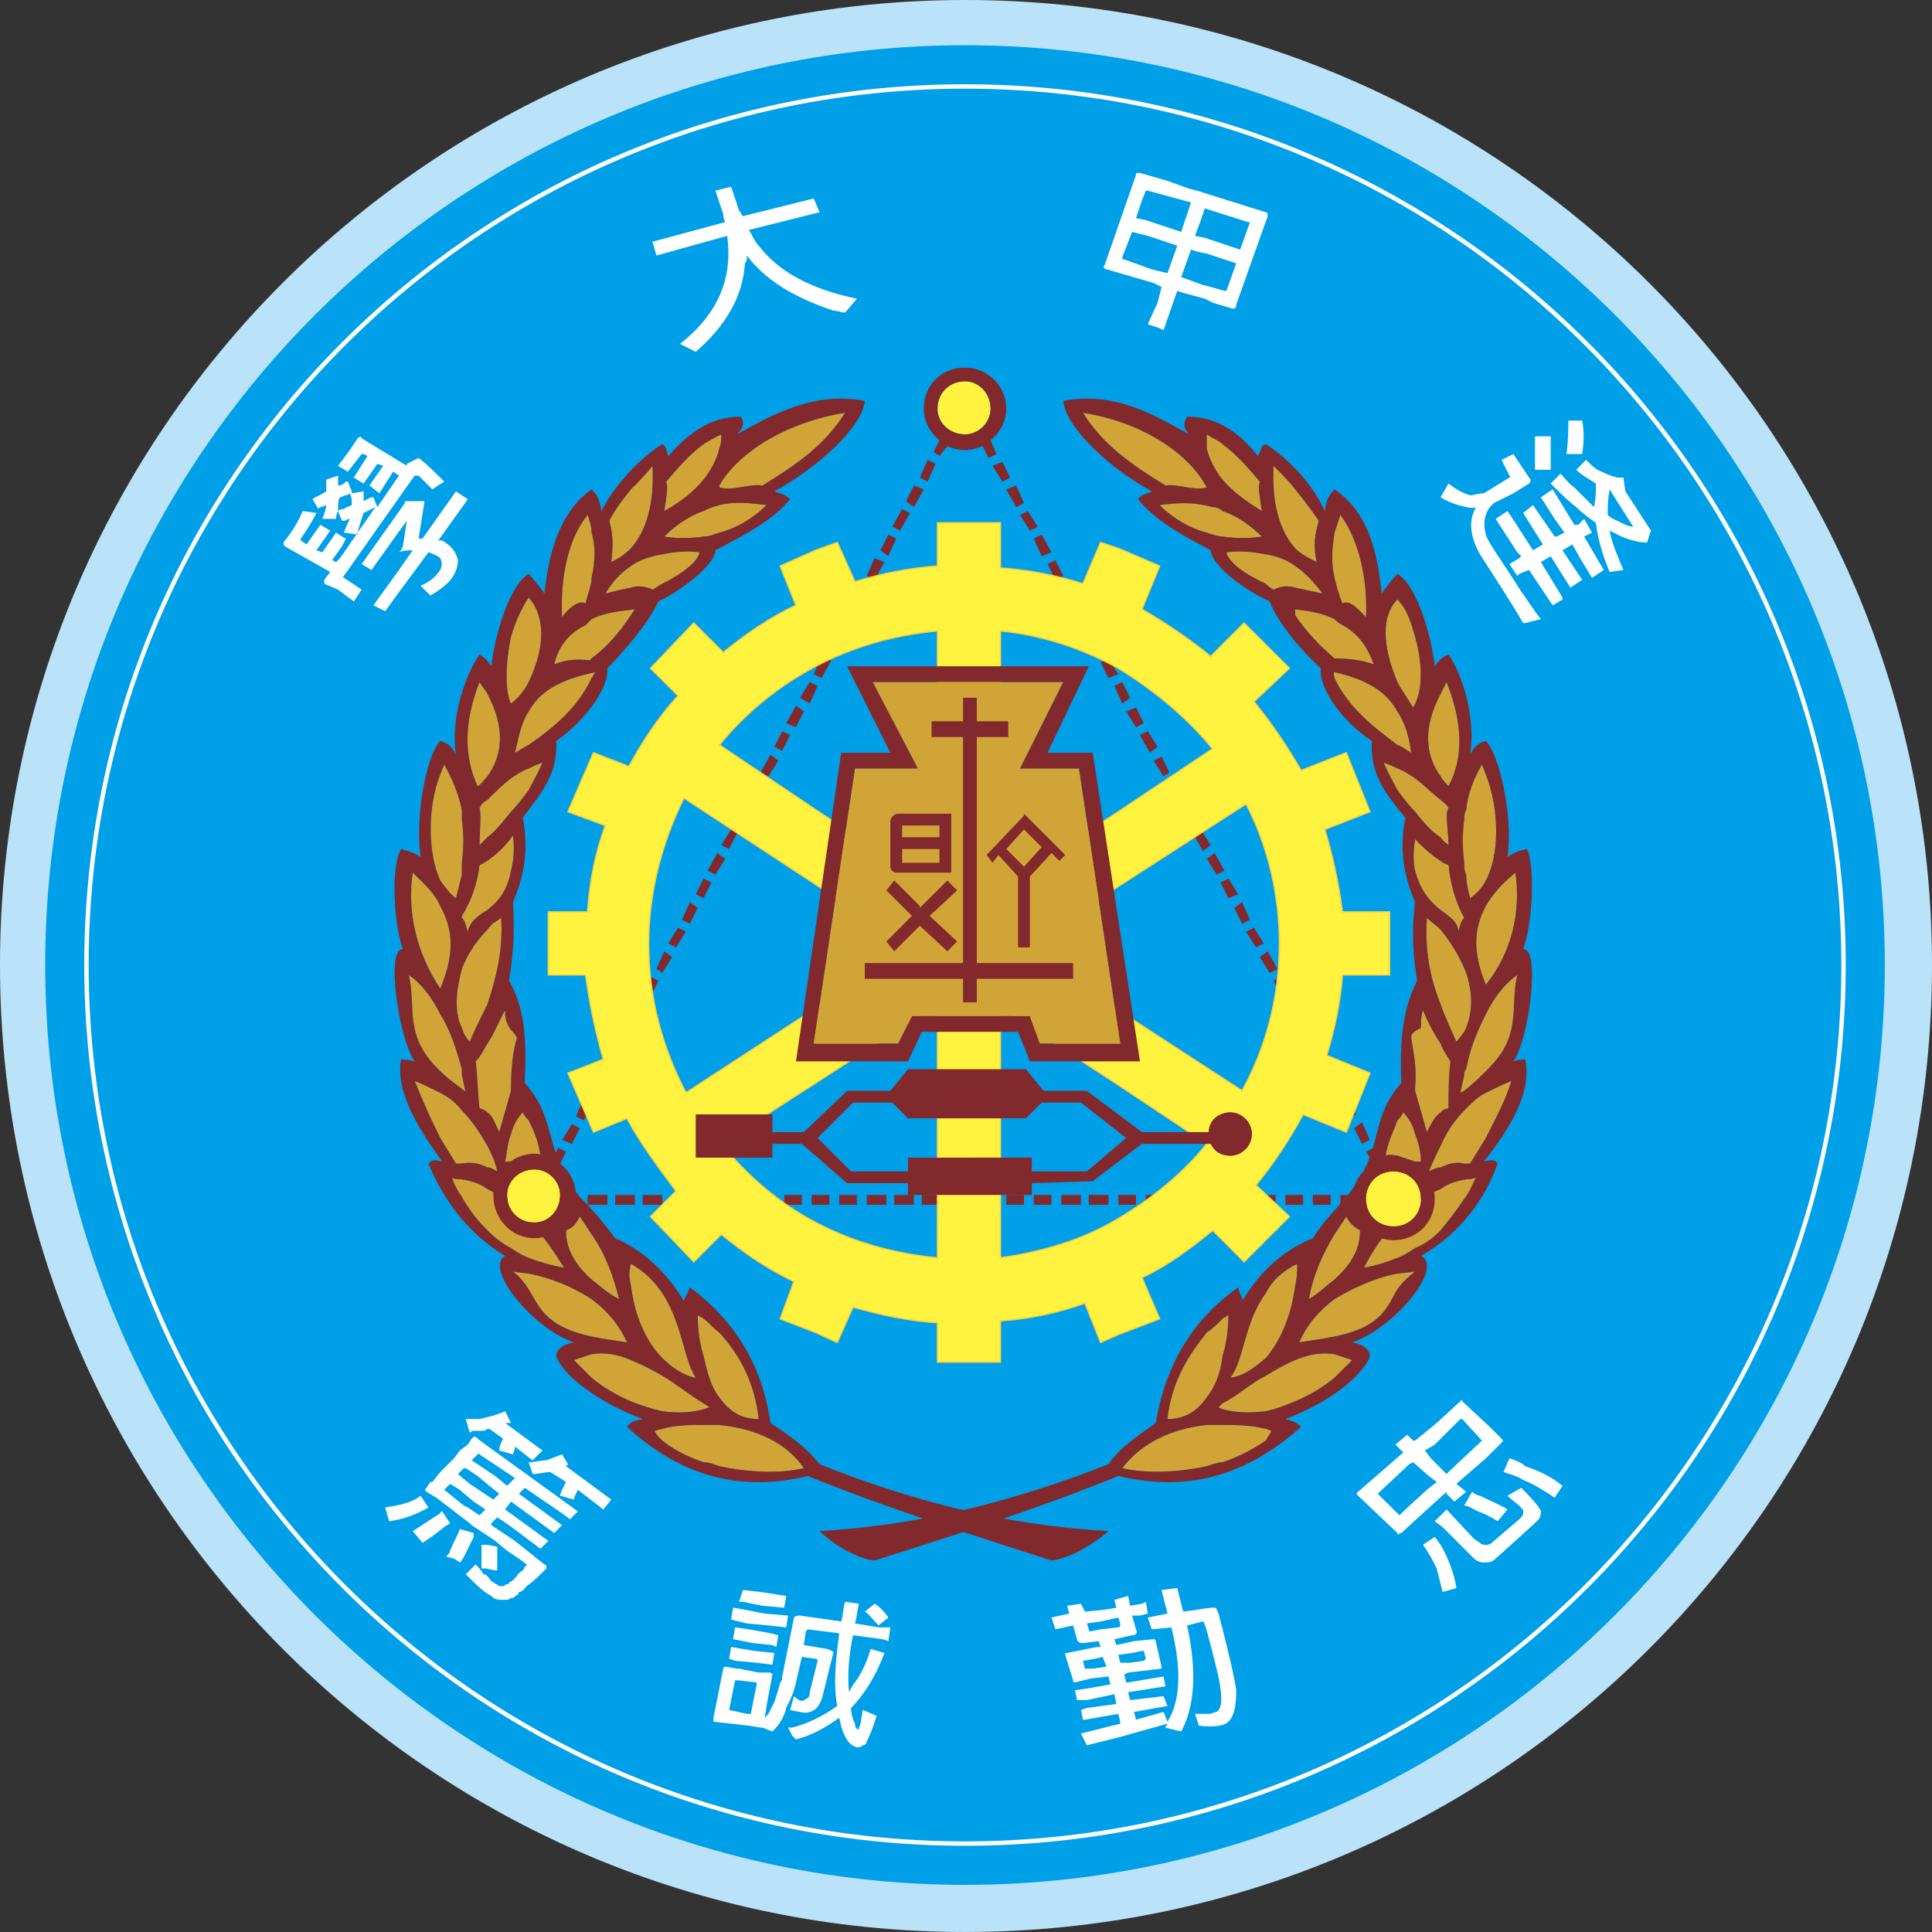 <?xml version="1.0" encoding="utf-8"?>
<!-- Generator: Adobe Illustrator 16.0.0, SVG Export Plug-In . SVG Version: 6.00 Build 0)  -->
<!DOCTYPE svg PUBLIC "-//W3C//DTD SVG 1.1//EN" "http://www.w3.org/Graphics/SVG/1.1/DTD/svg11.dtd">
<svg version="1.1" id="圖層_1" xmlns="http://www.w3.org/2000/svg" xmlns:xlink="http://www.w3.org/1999/xlink" x="0px" y="0px"
	 width="500px" height="500px" viewBox="0 0 500 500" enable-background="new 0 0 500 500" xml:space="preserve">
<rect x="0" y="0" width="500" height="500" fill="#333333" stroke="none"/>
<g>
	<path fill-rule="evenodd" clip-rule="evenodd" fill="#BAE3F9" d="M0,249.743C0,111.901,111.901,0,249.745,0
		C388.097,0,500,111.901,500,249.743c0,138.351-111.903,250.253-250.255,250.253C111.901,499.996,0,388.094,0,249.743L0,249.743z"/>
	<path fill-rule="evenodd" clip-rule="evenodd" fill="#00A0E9" d="M11.697,249.743C11.697,118.51,118.513,11.7,249.745,11.7
		c131.231,0,238.042,106.81,238.042,238.042S380.977,487.799,249.745,487.799C118.513,487.799,11.697,380.975,11.697,249.743
		L11.697,249.743z"/>
	<path fill-rule="evenodd" clip-rule="evenodd" fill="none" stroke="#FFFFFF" stroke-width="1.136" stroke-miterlimit="2.414" d="
		M22.38,249.743c0-125.63,101.729-227.363,227.366-227.363c125.63,0,227.362,101.733,227.362,227.363
		c0,125.644-101.732,227.375-227.362,227.375C124.109,477.118,22.38,375.386,22.38,249.743L22.38,249.743z"/>
	<path fill-rule="evenodd" clip-rule="evenodd" fill="#D0A436" d="M384.538,254.835c6.609-8.142,9.154-18.821,7.629-28.99
		c-3.048,2.539-5.601,5.078-7.629,8.637C381.488,240.084,380.977,246.182,384.538,254.835L384.538,254.835z"/>
	<path fill-rule="evenodd" clip-rule="evenodd" fill="#D0A436" d="M378.943,223.292c0,1.021,0,2.042,0.503,3.063
		c0,2.028,0.512,4.071,1.022,6.099c1.525-1.021,3.05-2.539,4.07-4.582c3.559-6.609,3.559-18.31,0-27.458l-1.021-2.552
		c-2.03,3.56-3.561,7.12-4.072,11.701c-0.503,1.021-0.503,1.531-0.503,2.539C378.434,215.662,378.434,219.235,378.943,223.292
		L378.943,223.292z"/>
	<path fill-rule="evenodd" clip-rule="evenodd" fill="#D0A436" d="M366.227,225.334c1.52,5.588,4.072,8.141,6.609,10.169
		c2.036,1.532,4.581,3.049,4.581,5.602c0.512-1.532,0.512-2.553,1.525-3.56c-2.547-4.581-3.567-9.162-4.07-13.743
		c-0.511,0-1.523-0.51-2.036-1.007c-2.537-1.531-4.581-3.56-6.609-5.601C365.718,220.242,365.718,223.292,366.227,225.334
		L366.227,225.334z"/>
	<path fill-rule="evenodd" clip-rule="evenodd" fill="#D0A436" d="M378.943,282.306c2.545-2.042,4.063-3.561,5.596-5.093
		c9.657-9.161,6.099-16.28,8.141-24.918c-3.56,2.539-6.112,6.098-8.141,10.168c-2.036,4.07-4.07,8.652-5.093,14.24
		c-0.503,0.51-0.503,1.021-0.503,1.531l-1.014,4.581L378.943,282.306L378.943,282.306z"/>
	<path fill-rule="evenodd" clip-rule="evenodd" fill="#D0A436" d="M372.836,200.912c0.513,1.021,1.525,2.042,2.036,2.552
		c4.07-7.63,3.562-16.792-0.511-26.96c-0.503,1.021-1.013,2.028-1.525,3.049C368.255,188.204,368.768,195.323,372.836,200.912
		L372.836,200.912z"/>
	<path fill-rule="evenodd" clip-rule="evenodd" fill="#D0A436" d="M372.836,259.926c1.022,3.05,2.539,6.099,4.072,9.659
		c1.021-1.022,1.525-2.029,2.034-2.54c2.545-5.091,2.034-10.68,0.503-15.261c-2.028-5.091-4.573-8.65-6.609-11.189
		c-1.525-1.531-2.537-2.042-3.559-3.049C368.768,245.175,369.788,252.296,372.836,259.926L372.836,259.926z"/>
	<path fill-rule="evenodd" clip-rule="evenodd" fill="#D0A436" d="M372.836,302.134c2.036-1.007,4.072-1.519,6.106-1.007
		c1.015,0,1.015,0,1.525,0l4.07-6.624c2.539-5.077,5.084-9.658,6.609-14.75c-2.539,1.021-4.581,2.042-6.609,3.063
		c-2.036,1.007-3.562,2.539-5.093,4.057c-3.05,3.063-5.084,6.113-6.609,9.672c-1.02,2.029-2.034,4.07-3.048,6.609
		C370.802,302.643,371.817,302.134,372.836,302.134L372.836,302.134z"/>
	<path fill-rule="evenodd" clip-rule="evenodd" fill="#D0A436" d="M366.227,282.306l3.051,10.68
		c1.021-2.043,2.033-4.071,3.559-5.093c0.513-0.51,1.022-1.021,2.036-1.021c0-4.057,0-8.127,0.503-12.197
		c-1.014-1.532-2.026-3.049-2.539-4.581c-2.034-3.05-3.559-6.099-4.581-8.651c-0.509,1.532-0.509,3.049-0.509,4.581
		c-2.028,1.021-2.539,1.531-2.539,2.538c0.511,3.561,1.532,7.632,1.02,12.723V282.306L366.227,282.306z"/>
	<path fill-rule="evenodd" clip-rule="evenodd" fill="#D0A436" d="M361.646,176.504c1.021,2.028,2.541,4.07,4.072,6.609
		c2.537-4.07,2.537-11.19,0.509-18.311c-1.02-3.56-2.04-7.12-4.581-9.658C357.577,159.215,357.577,166.844,361.646,176.504
		L361.646,176.504z"/>
	<path fill-rule="evenodd" clip-rule="evenodd" fill="#D0A436" d="M361.646,204.471c1.525,2.042,3.05,4.07,4.581,5.602
		c2.028,2.539,4.072,5.091,6.609,6.609c0.513,1.021,1.525,1.531,2.036,2.042c0-4.069-1.014-7.63,0-9.672
		c-0.511-1.007-1.523-1.518-2.036-2.028c-2.537-2.042-4.581-4.071-6.609-5.602c-1.531-1.008-3.056-2.029-4.581-2.539
		c-1.021-0.511-2.034-1.021-3.56-1.531C359.109,199.905,360.625,202.443,361.646,204.471L361.646,204.471z"/>
	<path fill-rule="evenodd" clip-rule="evenodd" fill="#D0A436" d="M361.646,299.085c1.525,0.51,3.05,1.021,4.581,1.53
		c0.513,0,1.017,0,1.52,0c0-2.041-0.503-4.581-1.52-7.118c-0.509-2.043-1.531-4.071-3.056-5.604
		c-0.504,1.021-1.013,1.532-1.525,2.042c-1.021,3.051-2.537,5.589-3.048,9.149C359.612,298.574,361.137,299.085,361.646,299.085
		L361.646,299.085z"/>
	<path fill-rule="evenodd" clip-rule="evenodd" fill="#D0A436" d="M361.646,325.535c1.525-0.511,3.05-1.519,4.581-2.539
		c2.541-1.021,4.575-2.552,6.609-4.58c2.036-2.54,4.072-5.093,6.106-8.142c1.525-2.028,2.034-3.561,3.051-5.589
		c-1.017,0.511-1.525,0.511-2.548,0.511c-2.537,0.497-4.573,1.008-6.609,2.54c-2.537,1.021-4.581,2.028-6.609,4.07
		c-1.531,1.021-3.056,2.538-4.581,4.069c-3.56,3.561-6.607,8.141-8.649,12.197C356.052,327.577,359.109,326.555,361.646,325.535
		L361.646,325.535z"/>
	<path fill-rule="evenodd" clip-rule="evenodd" fill="#D0A436" d="M345.366,149.542c0.51,2.042,1.021,4.07,2.042,6.609
		c2.026-1.007,4.068,1.531,6.099,3.56c0.509-10.168-2.03-20.338-6.609-26.437c-0.511,1.518-1.021,3.049-1.531,4.567
		C344.862,141.401,344.351,144.961,345.366,149.542L345.366,149.542z"/>
	<path fill-rule="evenodd" clip-rule="evenodd" fill="#D0A436" d="M345.366,175.482c3.565,7.631,10.175,12.722,16.279,17.303
		c1.525,0.498,2.541,1.518,3.562,2.029c-0.512-4.071-1.523-7.631-3.562-10.68c-2.537-4.581-7.118-8.141-16.279-10.169
		C344.862,174.474,345.366,174.971,345.366,175.482L345.366,175.482z"/>
	<path fill-rule="evenodd" clip-rule="evenodd" fill="#D0A436" d="M345.366,331.137c5.091-4.582,6.615-8.652,6.615-12.722
		c-1.014-0.512-2.547-1.532-3.559-3.561c-1.015,1.531-2.036,3.049-3.057,4.581c-3.05,5.078-5.589,10.68-6.609,16.778
		C341.302,334.696,343.336,332.654,345.366,331.137L345.366,331.137z"/>
	<path fill-rule="evenodd" clip-rule="evenodd" fill="#D0A436" d="M345.366,345.887c12.72-2.554,13.742-8.142,16.279-12.212
		c1.021-1.532,2.541-3.05,4.581-4.581l-4.581,0.511c-5.594,1.021-11.188,3.56-16.279,6.609c-4.064,3.048-7.122,6.609-9.148,11.189
		C339.778,346.894,342.825,346.397,345.366,345.887L345.366,345.887z"/>
	<path fill-rule="evenodd" clip-rule="evenodd" fill="#D0A436" d="M335.198,141.911c1.528,1.532,3.559,2.553,5.593,3.56
		c-1.014-4.071-0.503-7.119,0.511-10.68c-2.036-3.049-4.069-5.588-6.104-8.14c-1.525-2.029-3.562-4.071-5.598-6.1
		C329.098,130.211,331.126,137.33,335.198,141.911L335.198,141.911z"/>
	<path fill-rule="evenodd" clip-rule="evenodd" fill="#D0A436" d="M335.198,159.215c3.046,4.566,6.607,8.126,10.168,11.189
		c4.068,0,7.127,0.498,10.175,1.518c-1.525-4.07-3.56-7.63-8.133-10.169c-1.021-0.511-1.532-1.021-2.042-1.531
		c-3.05-1.519-6.101-2.028-10.168-2.54V159.215L335.198,159.215z"/>
	<path fill-rule="evenodd" clip-rule="evenodd" fill="#D0A436" d="M327.567,351.474c3.56-4.07,6.609-10.68,7.632-18.82
		c0.509-2.028,0.509-3.56,0.509-5.588c-4.07,2.028-6.609,4.567-8.141,7.63c-5.596,7.631-5.596,17.289-9.156,21.871
		C321.971,356.055,324.517,354.013,327.567,351.474L327.567,351.474z"/>
	<path fill-rule="evenodd" clip-rule="evenodd" fill="#D0A436" d="M327.567,151.073c0.509,0.511,1.021,1.007,2.034,1.518
		c2.036-1.007,4.072-1.007,5.598-0.51c2.543,0.51,4.579,1.021,7.118,1.531c-2.028-2.539-4.072-5.091-7.118-7.12
		c-2.038-1.531-4.582-2.539-7.632-3.049c-3.05-0.511-6.101-1.021-10.169-0.511C317.906,145.471,321.971,148.521,327.567,151.073
		L327.567,151.073z"/>
	<path fill-rule="evenodd" clip-rule="evenodd" fill="#D0A436" d="M316.376,364.707c4.07,1.007,7.118,1.007,11.19,0.511
		c2.545-0.511,5.09-1.531,7.632-2.553c3.559-1.518,7.118-3.56,10.168-6.098c1.531-1.532,3.057-3.05,4.579-4.582
		c-1.522-0.511-3.048-1.021-4.579-1.531c-3.05-0.497-6.609,0-10.168,1.531c-2.542,1.021-5.087,2.539-7.632,4.07
		c-4.072,2.028-7.12,5.092-11.19,7.12l-1.015,1.021L316.376,364.707L316.376,364.707z"/>
	<path fill-rule="evenodd" clip-rule="evenodd" fill="#D0A436" d="M312.306,368.777c-9.658,1.008-17.289,5.078-21.868,11.191
		c6.609,1.517,14.747,1.007,21.868-0.512c1.532-0.511,3.056-1.021,4.07-1.021c4.581-1.532,8.141-3.56,11.19-5.603
		c0.509-1.007,1.021-1.518,1.531-2.538c-0.51,0-1.022-0.511-1.531-0.511c-4.072-1.008-7.632-1.008-11.19-1.008
		C315.362,368.777,313.838,368.777,312.306,368.777L312.306,368.777z"/>
	<path fill-rule="evenodd" clip-rule="evenodd" fill="#D0A436" d="M312.306,115.972c0.511,2.539,2.042,5.602,4.07,8.141
		c2.547,3.049,6.106,5.587,10.174,8.14c-0.509-3.56-1.012-6.112-0.509-7.63c-3.056-3.56-6.106-7.12-9.665-9.673
		c-1.015-1.007-2.538-1.517-4.07-2.539C312.306,113.433,312.306,114.95,312.306,115.972L312.306,115.972z"/>
	<path fill-rule="evenodd" clip-rule="evenodd" fill="#D0A436" d="M301.626,125.643c3.048-0.51,7.631,1.519,10.68,0.498
		c-4.573-8.638-16.275-16.778-32.039-19.317C285.353,114.95,292.471,120.042,301.626,125.643L301.626,125.643z"/>
	<path fill-rule="evenodd" clip-rule="evenodd" fill="#D0A436" d="M312.306,137.842c1.532,0.511,3.056,1.021,4.07,1.021
		c3.559,0.51,7.118,0.51,10.174,0c-2.033-2.028-5.593-5.092-10.174-6.61c-0.512-0.51-1.525-1.021-2.538-1.021
		c-5.603-1.531-9.673-1.021-13.737-0.511C303.662,134.281,308.236,136.834,312.306,137.842L312.306,137.842z"/>
	<path fill-rule="evenodd" clip-rule="evenodd" fill="#D0A436" d="M312.306,361.644c2.042-2.539,3.559-6.1,4.07-10.68
		c1.021-3.049,1.53-7.12,1.53-10.68c-0.509,0.51-1.02,0.51-1.53,1.021c-1.015,1.021-2.538,2.539-4.07,3.56
		c-4.573,5.589-9.149,12.723-10.169,22.381C306.716,367.246,309.767,365.218,312.306,361.644L312.306,361.644z"/>
	<path fill-rule="evenodd" clip-rule="evenodd" fill="#D0A436" d="M182.094,124.113c2.035-2.539,3.56-5.603,4.071-8.141
		c0.506-1.022,0.506-2.539,0.506-3.561c-2.035,1.021-3.053,1.531-4.577,2.539c-3.56,2.553-6.612,6.113-9.666,9.673
		c0.511,1.518,0,4.07-0.507,7.63C176.499,129.7,179.552,127.162,182.094,124.113L182.094,124.113z"/>
	<path fill-rule="evenodd" clip-rule="evenodd" fill="#D0A436" d="M186.165,126.141c3.56,1.021,7.63-1.007,11.189-0.498
		c9.155-5.601,16.275-10.693,21.363-18.82c-15.768,2.539-27.976,10.68-32.553,18.82V126.141L186.165,126.141z"/>
	<path fill-rule="evenodd" clip-rule="evenodd" fill="#D0A436" d="M182.094,132.253c-4.578,1.518-8.137,4.582-10.173,6.61
		c3.053,0.51,6.613,0.51,10.173,0c1.524,0,2.542-0.51,4.071-1.021c4.066-1.007,8.644-3.56,12.207-7.121
		c-4.07-0.51-8.14-1.021-12.207,0C184.13,131.232,183.112,131.743,182.094,132.253L182.094,132.253z"/>
	<path fill-rule="evenodd" clip-rule="evenodd" fill="#D0A436" d="M182.094,350.965c1.018,4.58,2.035,8.141,4.071,10.68
		c2.542,3.573,5.594,5.602,10.172,5.602c-1.018-9.658-5.088-16.792-10.172-22.381c-1.528-1.021-2.546-2.538-4.071-3.56
		c-0.507-0.511-1.017-0.511-1.524-1.021C180.57,343.844,181.077,347.916,182.094,350.965L182.094,350.965z"/>
	<path fill-rule="evenodd" clip-rule="evenodd" fill="#D0A436" d="M171.411,372.834c2.546,2.043,6.105,4.07,10.683,5.603
		c1.524,0,2.542,0.51,4.071,1.021c7.119,1.519,15.256,2.028,21.87,0.512c-4.067-6.113-11.697-10.184-21.87-11.191
		c-1.528,0-2.546,0-4.071,0c-3.56,0-7.12,0-10.683,1.008l-2.032,0.511C169.887,371.316,170.398,371.827,171.411,372.834
		L171.411,372.834z"/>
	<path fill-rule="evenodd" clip-rule="evenodd" fill="#D0A436" d="M163.274,141.911c4.071-4.581,6.105-11.701,5.596-21.359
		c-1.525,2.029-3.561,4.071-5.596,6.1c-2.034,2.552-4.07,5.091-5.595,8.14c1.018,3.561,1.018,6.609,0.511,10.68
		C160.221,144.464,161.749,143.444,163.274,141.911L163.274,141.911z"/>
	<path fill-rule="evenodd" clip-rule="evenodd" fill="#D0A436" d="M163.274,152.081c1.525-0.497,3.56-0.497,5.596,0.51
		c1.018-0.51,1.528-1.007,2.542-1.518c5.088-2.552,9.159-5.602,9.666-8.141c-3.561-0.51-7.12,0-9.666,0.511
		c-3.05,0.51-6.103,1.518-8.138,3.049c-3.053,2.029-5.084,4.581-6.612,7.12C158.696,153.101,160.732,152.591,163.274,152.081
		L163.274,152.081z"/>
	<path fill-rule="evenodd" clip-rule="evenodd" fill="#D0A436" d="M163.274,332.654c1.018,8.141,4.071,14.75,8.138,18.82
		c2.546,2.539,5.595,4.581,8.647,5.093c-3.052-4.582-3.56-14.24-8.647-21.871c-2.032-3.063-4.578-5.602-8.138-7.63
		C162.767,329.094,162.767,330.626,163.274,332.654L163.274,332.654z"/>
	<path fill-rule="evenodd" clip-rule="evenodd" fill="#D0A436" d="M153.102,149.542c1.018-4.581,1.018-8.142,0-11.701
		c0-1.519-0.508-3.05-1.018-4.567c-5.085,6.099-7.12,16.268-6.612,26.437c1.527-2.028,4.07-4.567,6.105-3.56
		C152.084,153.612,153.102,151.584,153.102,149.542L153.102,149.542z"/>
	<path fill-rule="evenodd" clip-rule="evenodd" fill="#D0A436" d="M153.102,170.404c4.07-3.063,7.119-6.623,10.172-11.189
		l1.018-1.532c-4.577,0.511-8.136,1.021-11.189,2.54c-0.508,0.51-1.018,1.021-1.525,1.531c-5.088,2.539-7.124,6.099-8.141,10.169
		c2.546-1.021,5.595-1.518,9.158-1.021L153.102,170.404L153.102,170.404z"/>
	<path fill-rule="evenodd" clip-rule="evenodd" fill="#D0A436" d="M136.823,192.784c6.612-4.581,12.719-9.672,16.278-17.303
		c0.506-0.51,0.506-1.007,1.018-1.517c-10.173,2.028-14.75,5.588-17.296,10.169c-2.031,3.049-2.542,6.609-3.56,10.68
		C134.281,194.302,135.809,193.282,136.823,192.784L136.823,192.784z"/>
	<path fill-rule="evenodd" clip-rule="evenodd" fill="#D0A436" d="M153.102,331.137c2.035,1.517,4.07,3.559,7.119,5.077
		c-1.525-6.099-3.56-11.7-7.119-16.778c-1.018-1.532-2.036-3.05-3.053-4.581c-1.018,2.028-2.035,3.049-3.56,3.561
		C146.489,322.485,148.014,326.555,153.102,331.137L153.102,331.137z"/>
	<path fill-rule="evenodd" clip-rule="evenodd" fill="#D0A436" d="M153.102,356.567c3.053,2.538,6.612,4.58,10.172,6.098
		c2.542,1.021,5.596,2.042,8.138,2.553c3.563,0.496,7.123,0.496,10.683-0.511l1.524-0.51l-1.524-1.021
		c-3.56-2.028-7.12-5.092-10.683-7.12c-2.542-1.531-5.595-3.049-8.138-4.07c-3.56-1.531-6.612-2.028-10.172-1.531
		c-1.525,0.511-3.053,1.021-4.578,1.531C150.049,353.517,151.577,355.035,153.102,356.567L153.102,356.567z"/>
	<path fill-rule="evenodd" clip-rule="evenodd" fill="#D0A436" d="M136.823,333.676c2.545,4.07,4.07,9.658,16.278,12.212
		c2.542,0.51,5.594,1.007,9.155,1.517c-2.036-4.58-5.085-8.142-9.155-11.189c-4.578-3.05-10.683-5.589-16.278-6.609l-4.067-0.511
		C134.792,330.626,135.809,332.143,136.823,333.676L136.823,333.676z"/>
	<path fill-rule="evenodd" clip-rule="evenodd" fill="#D0A436" d="M132.246,182.091c2.035-1.517,3.563-3.56,4.578-5.587
		c4.581-9.659,4.07-17.289,0-21.871c-2.031,3.049-3.56,6.609-4.578,10.169C130.721,171.922,130.721,179.042,132.246,182.091
		L132.246,182.091z"/>
	<path fill-rule="evenodd" clip-rule="evenodd" fill="#D0A436" d="M132.246,300.615c1.528-0.51,3.052-1.021,4.578-1.53
		c1.018,0,2.036-0.511,3.053,0c-0.507-3.561-1.525-6.099-3.053-9.149c-0.507-0.51-1.014-1.021-1.525-2.042
		c-1.524,1.532-2.542,3.561-3.052,5.604c-1.017,2.537-1.017,5.077-1.524,7.118C131.229,300.615,131.739,300.615,132.246,300.615
		L132.246,300.615z"/>
	<path fill-rule="evenodd" clip-rule="evenodd" fill="#D0A436" d="M126.144,200.912c4.07-5.588,4.578-12.708,0-21.359
		c-0.51-1.021-1.524-2.028-2.035-3.049c-4.07,10.168-4.07,19.331-0.507,26.96C124.619,202.953,125.126,201.932,126.144,200.912
		L126.144,200.912z"/>
	<path fill-rule="evenodd" clip-rule="evenodd" fill="#D0A436" d="M126.144,216.683c2.035-1.518,4.07-4.071,6.102-6.609
		c1.528-1.532,3.052-3.56,4.578-5.602c1.018-2.028,2.545-4.567,3.563-7.119c-1.527,0.51-2.545,1.021-3.563,1.531
		c-1.525,0.51-3.05,1.531-4.578,2.539c-2.032,1.531-4.067,3.56-6.102,5.602c-1.018,0.51-1.524,1.021-2.035,2.028
		c0.511,2.042,0,5.603,0,9.672C124.619,218.214,125.126,217.704,126.144,216.683L126.144,216.683z"/>
	<path fill-rule="evenodd" clip-rule="evenodd" fill="#D0A436" d="M126.144,287.893c1.524,1.021,2.035,3.05,3.053,5.093l3.049-10.68
		c0-6.112,0.51-10.184,1.528-13.744c-0.51-1.007-1.018-1.518-1.528-2.028c-1.524-2.042-1.524-3.559-1.524-5.091
		c-1.525,2.553-2.542,5.602-4.578,8.651c-1.018,1.532-1.524,3.049-3.052,4.581c0.51,4.07,0.51,8.141,1.017,12.197
		C124.619,286.873,125.634,287.384,126.144,287.893L126.144,287.893z"/>
	<path fill-rule="evenodd" clip-rule="evenodd" fill="#D0A436" d="M113.936,227.872c1.524,2.042,2.542,3.561,4.071,4.582
		c0.506-2.028,1.014-4.07,1.523-6.099c0-1.021,0-2.042,0-3.063c0.508-4.057,0.508-7.63,0-11.191c0-1.007,0-1.517,0-2.539
		c-1.017-4.581-2.542-8.141-4.577-11.701l-1.018,2.552C110.376,209.563,110.883,221.263,113.936,227.872L113.936,227.872z"/>
	<path fill-rule="evenodd" clip-rule="evenodd" fill="#D0A436" d="M119.531,237.545c1.019,1.007,1.019,2.028,1.525,3.56
		c0.51-2.553,2.545-4.069,5.088-5.602c2.542-2.029,5.085-4.581,6.102-10.169c0.51-2.042,1.018-5.091,0.51-9.162
		c-2.035,3.063-4.577,5.092-6.612,6.623c-1.018,0.498-1.524,1.007-2.035,1.007c-0.507,4.582-2.036,9.163-4.578,13.233V237.545
		L119.531,237.545z"/>
	<path fill-rule="evenodd" clip-rule="evenodd" fill="#D0A436" d="M119.531,266.024c0.508,1.531,1.019,2.538,2.036,3.561
		c1.525-3.561,3.053-6.609,4.578-9.659c2.542-7.63,4.07-14.75,3.56-22.38c-1.525,1.007-2.542,1.518-3.56,3.049
		c-2.542,2.539-5.088,6.099-6.613,10.17C118.007,256.365,117.496,261.954,119.531,266.024L119.531,266.024z"/>
	<path fill-rule="evenodd" clip-rule="evenodd" fill="#D0A436" d="M119.531,309.764c2.036,3.559,4.071,6.111,6.613,8.651
		c2.035,2.028,4.07,3.559,6.102,4.58c1.528,1.021,3.052,2.028,4.578,2.539c2.545,1.021,6.106,2.042,9.158,2.538
		c-2.546-4.057-5.595-8.637-9.158-12.197c-1.525-1.531-3.05-3.049-4.578-4.069c-2.032-2.042-4.067-3.05-6.102-4.07
		c-2.035-1.532-4.071-2.043-6.613-2.54c-1.017,0-2.035,0-2.542-0.511C117.496,306.714,118.513,308.246,119.531,309.764
		L119.531,309.764z"/>
	<path fill-rule="evenodd" clip-rule="evenodd" fill="#D0A436" d="M113.936,234.482c-1.524-3.56-4.578-6.098-7.12-8.637
		c-1.528,10.169,1.014,20.849,7.12,30.01C118.007,246.182,116.989,240.084,113.936,234.482L113.936,234.482z"/>
	<path fill-rule="evenodd" clip-rule="evenodd" fill="#D0A436" d="M113.936,277.214c1.524,1.532,3.56,3.051,5.594,4.581
		c0.508,0.512,1.019,0.512,1.019,1.021l-1.019-4.581c0-0.51,0-1.021,0-1.531c-1.523-5.588-3.052-10.17-5.594-14.24
		c-2.036-4.07-4.578-7.629-8.138-10.168C107.83,260.933,104.271,268.052,113.936,277.214L113.936,277.214z"/>
	<path fill-rule="evenodd" clip-rule="evenodd" fill="#D0A436" d="M113.936,294.503l4.071,6.624c0.506,0,1.014,0,1.523,0
		c2.542-0.512,4.578,0,6.613,1.007c1.018,0,1.524,0.51,2.542,1.021c-0.507-2.539-1.524-4.58-2.542-6.609
		c-2.035-3.559-4.071-6.609-6.613-9.161c-1.523-2.028-3.56-3.561-5.594-4.567c-2.036-1.021-4.07-2.042-6.613-3.063
		C109.359,284.844,111.394,289.426,113.936,294.503L113.936,294.503z"/>
	<path fill-rule="evenodd" clip-rule="evenodd" fill="#81292D" d="M182.094,124.113c2.035-2.539,3.56-5.603,4.071-8.141
		c0.506-1.022,0.506-2.539,0.506-3.561c-2.035,1.021-3.053,1.531-4.577,2.539c-3.56,2.553-6.612,6.113-9.666,9.673
		c0.511,1.518,0,4.07-0.507,7.63C176.499,129.7,179.552,127.162,182.094,124.113L182.094,124.113z M186.165,126.141
		c3.56,1.021,7.63-1.007,11.189-0.498c9.155-5.601,16.275-10.693,21.363-18.82c-15.768,2.539-27.976,10.68-32.553,18.82V126.141
		L186.165,126.141z M182.094,132.253c-4.578,1.518-8.137,4.582-10.173,6.61c3.053,0.51,6.613,0.51,10.173,0
		c1.524,0,2.542-0.51,4.071-1.021c4.066-1.007,8.644-3.56,12.207-7.121c-4.07-0.51-8.14-1.021-12.207,0
		C184.13,131.232,183.112,131.743,182.094,132.253L182.094,132.253z M182.094,350.965c1.018,4.58,2.035,8.141,4.071,10.68
		c2.542,3.573,5.594,5.602,10.172,5.602c-1.018-9.658-5.088-16.792-10.172-22.381c-1.528-1.021-2.546-2.538-4.071-3.56
		c-0.507-0.511-1.017-0.511-1.524-1.021C180.57,343.844,181.077,347.916,182.094,350.965L182.094,350.965z M171.411,372.834
		c2.546,2.043,6.105,4.07,10.683,5.603c1.524,0,2.542,0.51,4.071,1.021c7.119,1.519,15.256,2.028,21.87,0.512
		c-4.067-6.113-11.697-10.184-21.87-11.191c-1.528,0-2.546,0-4.071,0c-3.56,0-7.12,0-10.683,1.008l-2.032,0.511
		C169.887,371.316,170.398,371.827,171.411,372.834L171.411,372.834z M163.274,141.911c4.071-4.581,6.105-11.701,5.596-21.359
		c-1.525,2.029-3.561,4.071-5.596,6.1c-2.034,2.552-4.07,5.091-5.595,8.14c1.018,3.561,1.018,6.609,0.511,10.68
		C160.221,144.464,161.749,143.444,163.274,141.911L163.274,141.911z M163.274,152.081c1.525-0.497,3.56-0.497,5.596,0.51
		c1.018-0.51,1.528-1.007,2.542-1.518c5.088-2.552,9.159-5.602,9.666-8.141c-3.561-0.51-7.12,0-9.666,0.511
		c-3.05,0.51-6.103,1.518-8.138,3.049c-3.053,2.029-5.084,4.581-6.612,7.12C158.696,153.101,160.732,152.591,163.274,152.081
		L163.274,152.081z M163.274,332.654c1.018,8.141,4.071,14.75,8.138,18.82c2.546,2.539,5.595,4.581,8.647,5.093
		c-3.052-4.582-3.56-14.24-8.647-21.871c-2.032-3.063-4.578-5.602-8.138-7.63C162.767,329.094,162.767,330.626,163.274,332.654
		L163.274,332.654z M153.102,149.542c1.018-4.581,1.018-8.142,0-11.701c0-1.519-0.508-3.05-1.018-4.567
		c-5.085,6.099-7.12,16.268-6.612,26.437c1.527-2.028,4.07-4.567,6.105-3.56C152.084,153.612,153.102,151.584,153.102,149.542
		L153.102,149.542z M153.102,170.404c4.07-3.063,7.119-6.623,10.172-11.189l1.018-1.532c-4.577,0.511-8.136,1.021-11.189,2.54
		c-0.508,0.51-1.018,1.021-1.525,1.531c-5.088,2.539-7.124,6.099-8.141,10.169c2.546-1.021,5.595-1.518,9.158-1.021L153.102,170.404
		L153.102,170.404z M136.823,192.784c6.612-4.581,12.719-9.672,16.278-17.303c0.506-0.51,0.506-1.007,1.018-1.517
		c-10.173,2.028-14.75,5.588-17.296,10.169c-2.031,3.049-2.542,6.609-3.56,10.68C134.281,194.302,135.809,193.282,136.823,192.784
		L136.823,192.784z M153.102,331.137c2.035,1.517,4.07,3.559,7.119,5.077c-1.525-6.099-3.56-11.7-7.119-16.778
		c-1.018-1.532-2.036-3.05-3.053-4.581c-1.018,2.028-2.035,3.049-3.56,3.561C146.489,322.485,148.014,326.555,153.102,331.137
		L153.102,331.137z M153.102,356.567c3.053,2.538,6.612,4.58,10.172,6.098c2.542,1.021,5.596,2.042,8.138,2.553
		c3.563,0.496,7.123,0.496,10.683-0.511l1.524-0.51l-1.524-1.021c-3.56-2.028-7.12-5.092-10.683-7.12
		c-2.542-1.531-5.595-3.049-8.138-4.07c-3.56-1.531-6.612-2.028-10.172-1.531c-1.525,0.511-3.053,1.021-4.578,1.531
		C150.049,353.517,151.577,355.035,153.102,356.567L153.102,356.567z M136.823,333.676c2.545,4.07,4.07,9.658,16.278,12.212
		c2.542,0.51,5.594,1.007,9.155,1.517c-2.036-4.58-5.085-8.142-9.155-11.189c-4.578-3.05-10.683-5.589-16.278-6.609l-4.067-0.511
		C134.792,330.626,135.809,332.143,136.823,333.676L136.823,333.676z M132.246,182.091c2.035-1.517,3.563-3.56,4.578-5.587
		c4.581-9.659,4.07-17.289,0-21.871c-2.031,3.049-3.56,6.609-4.578,10.169C130.721,171.922,130.721,179.042,132.246,182.091
		L132.246,182.091z M132.246,300.615c1.528-0.51,3.052-1.021,4.578-1.53c1.018,0,2.036-0.511,3.053,0
		c-0.507-3.561-1.525-6.099-3.053-9.149c-0.507-0.51-1.014-1.021-1.525-2.042c-1.524,1.532-2.542,3.561-3.052,5.604
		c-1.017,2.537-1.017,5.077-1.524,7.118C131.229,300.615,131.739,300.615,132.246,300.615L132.246,300.615z M126.144,200.912
		c4.07-5.588,4.578-12.708,0-21.359c-0.51-1.021-1.524-2.028-2.035-3.049c-4.07,10.168-4.07,19.331-0.507,26.96
		C124.619,202.953,125.126,201.932,126.144,200.912L126.144,200.912z M126.144,216.683c2.035-1.518,4.07-4.071,6.102-6.609
		c1.528-1.532,3.052-3.56,4.578-5.602c1.018-2.028,2.545-4.567,3.563-7.119c-1.527,0.51-2.545,1.021-3.563,1.531
		c-1.525,0.51-3.05,1.531-4.578,2.539c-2.032,1.531-4.067,3.56-6.102,5.602c-1.018,0.51-1.524,1.021-2.035,2.028
		c0.511,2.042,0,5.603,0,9.672C124.619,218.214,125.126,217.704,126.144,216.683L126.144,216.683z M126.144,287.893
		c1.524,1.021,2.035,3.05,3.053,5.093l3.049-10.68c0-6.112,0.51-10.184,1.528-13.744c-0.51-1.007-1.018-1.518-1.528-2.028
		c-1.524-2.042-1.524-3.559-1.524-5.091c-1.525,2.553-2.542,5.602-4.578,8.651c-1.018,1.532-1.524,3.049-3.052,4.581
		c0.51,4.07,0.51,8.141,1.017,12.197C124.619,286.873,125.634,287.384,126.144,287.893L126.144,287.893z M113.936,227.872
		c1.524,2.042,2.542,3.561,4.071,4.582c0.506-2.028,1.014-4.07,1.523-6.099c0-1.021,0-2.042,0-3.063
		c0.508-4.057,0.508-7.63,0-11.191c0-1.007,0-1.517,0-2.539c-1.017-4.581-2.542-8.141-4.577-11.701l-1.018,2.552
		C110.376,209.563,110.883,221.263,113.936,227.872L113.936,227.872z M119.531,237.545c1.019,1.007,1.019,2.028,1.525,3.56
		c0.51-2.553,2.545-4.069,5.088-5.602c2.542-2.029,5.085-4.581,6.102-10.169c0.51-2.042,1.018-5.091,0.51-9.162
		c-2.035,3.063-4.577,5.092-6.612,6.623c-1.018,0.498-1.524,1.007-2.035,1.007c-0.507,4.582-2.036,9.163-4.578,13.233V237.545
		L119.531,237.545z M119.531,266.024c0.508,1.531,1.019,2.538,2.036,3.561c1.525-3.561,3.053-6.609,4.578-9.659
		c2.542-7.63,4.07-14.75,3.56-22.38c-1.525,1.007-2.542,1.518-3.56,3.049c-2.542,2.539-5.088,6.099-6.613,10.17
		C118.007,256.365,117.496,261.954,119.531,266.024L119.531,266.024z M119.531,309.764c2.036,3.559,4.071,6.111,6.613,8.651
		c2.035,2.028,4.07,3.559,6.102,4.58c1.528,1.021,3.052,2.028,4.578,2.539c2.545,1.021,6.106,2.042,9.158,2.538
		c-2.546-4.057-5.595-8.637-9.158-12.197c-1.525-1.531-3.05-3.049-4.578-4.069c-2.032-2.042-4.067-3.05-6.102-4.07
		c-2.035-1.532-4.071-2.043-6.613-2.54c-1.017,0-2.035,0-2.542-0.511C117.496,306.714,118.513,308.246,119.531,309.764
		L119.531,309.764z M113.936,234.482c-1.524-3.56-4.578-6.098-7.12-8.637c-1.528,10.169,1.014,20.849,7.12,30.01
		C118.007,246.182,116.989,240.084,113.936,234.482L113.936,234.482z M113.936,277.214c1.524,1.532,3.56,3.051,5.594,4.581
		c0.508,0.512,1.019,0.512,1.019,1.021l-1.019-4.581c0-0.51,0-1.021,0-1.531c-1.523-5.588-3.052-10.17-5.594-14.24
		c-2.036-4.07-4.578-7.629-8.138-10.168C107.83,260.933,104.271,268.052,113.936,277.214L113.936,277.214z M113.936,294.503
		l4.071,6.624c0.506,0,1.014,0,1.523,0c2.542-0.512,4.578,0,6.613,1.007c1.018,0,1.524,0.51,2.542,1.021
		c-0.507-2.539-1.524-4.58-2.542-6.609c-2.035-3.559-4.071-6.609-6.613-9.161c-1.523-2.028-3.56-3.561-5.594-4.567
		c-2.036-1.021-4.07-2.042-6.613-3.063C109.359,284.844,111.394,289.426,113.936,294.503L113.936,294.503z M223.802,103.76
		c-0.507,6.623-12.208,17.303-23.397,23.401c1.017,0.51,2.546,0.51,4.07,2.042c-4.578,5.588-11.697,9.148-19.328,13.219
		c0,3.049-6.612,9.162-14.749,13.232c-2.546,5.588-9.158,13.218-13.226,17.289c0.506,5.588-6.612,14.239-13.226,18.82
		c0.507,8.651-4.07,13.729-8.648,19.842c1.525,8.127,0.511,14.75-2.542,21.869c0.507,7.63,0,14.24-1.017,20.339
		c4.07,7.12,4.578,14.749,4.07,26.451c8.644,9.671,4.577,17.302,14.239,29.5c3.56,3.559,6.106,6.622,9.155,10.68
		c7.123,3.063,13.225,8.65,17.803,16.281c0-0.511,0.51-1.021,1.528-3.561c11.697,8.652,18.82,20.353,20.856,35.103
		c4.577,3.049,9.155,6.099,12.714,10.679c22.887,9.147,47.3,15.771,74.771,17.289c-4.07,3.56-10.169,7.121-14.75,7.63
		c-21.871-7.119-41.711-13.218-63.074-21.869c-18.82,4.582-34.078-1.021-46.795-12.721c1.017-1.519,2.034-1.519,4.07-2.029
		c-12.208-4.581-20.855-11.701-22.38-16.281c0-1.519,1.525-3.049,4.578-3.561c-10.683-3.56-23.398-19.331-17.803-22.38
		c-10.172-6.099-16.278-15.26-19.838-23.897c1.018-1.021,1.529-1.021,3.56-0.512c-5.084-7.118-12.208-17.303-10.68-26.45
		c0.507,0,1.524,0,3.56,0.511c-4.07-5.603-7.63-29.5-3.053-29.003c-2.542-7.12-3.053-21.359-0.507-25.939
		c2.035,0.51,3.56,1.021,5.084,2.041c-1.524-10.168,1.529-26.45,5.089-30.01c2.035,0.511,3.052,1.519,4.071,3.56
		c-1.528-9.659,2.542-20.849,6.102-25.94c1.018,0.511,2.035,1.519,3.053,3.05c1.017-9.162,5.084-21.359,9.662-23.912
		c1.018,1.021,3.053,3.56,4.07,5.091c1.018-9.659,3.56-20.848,12.208-26.96c1.524,1.53,2.035,2.552,2.542,5.601
		c3.56-7.119,10.683-14.239,15.768-17.303c1.018,0.511,1.018,1.532,1.529,3.063c4.577-5.091,10.172-10.183,18.819-10.183
		c1.018,1.532,0.508,3.063-1.018,4.581C199.897,107.32,210.58,101.221,223.802,103.76L223.802,103.76z"/>
	<path fill-rule="evenodd" clip-rule="evenodd" fill="#81292D" d="M384.538,254.835c6.609-8.142,9.154-18.821,7.629-28.99
		c-3.048,2.539-5.601,5.078-7.629,8.637C381.488,240.084,380.977,246.182,384.538,254.835L384.538,254.835z M378.943,223.292
		c0,1.021,0,2.042,0.503,3.063c0,2.028,0.512,4.071,1.022,6.099c1.525-1.021,3.05-2.539,4.07-4.582
		c3.559-6.609,3.559-18.31,0-27.458l-1.021-2.552c-2.03,3.56-3.561,7.12-4.072,11.701c-0.503,1.021-0.503,1.531-0.503,2.539
		C378.434,215.662,378.434,219.235,378.943,223.292L378.943,223.292z M366.227,225.334c1.52,5.588,4.072,8.141,6.609,10.169
		c2.036,1.532,4.581,3.049,4.581,5.602c0.512-1.532,0.512-2.553,1.525-3.56c-2.547-4.581-3.567-9.162-4.07-13.743
		c-0.511,0-1.523-0.51-2.036-1.007c-2.537-1.531-4.581-3.56-6.609-5.601C365.718,220.242,365.718,223.292,366.227,225.334
		L366.227,225.334z M378.943,282.306c2.545-2.042,4.063-3.561,5.596-5.093c9.657-9.161,6.099-16.28,8.141-24.918
		c-3.56,2.539-6.112,6.098-8.141,10.168c-2.036,4.07-4.07,8.652-5.093,14.24c-0.503,0.51-0.503,1.021-0.503,1.531l-1.014,4.581
		L378.943,282.306L378.943,282.306z M372.836,200.912c0.513,1.021,1.525,2.042,2.036,2.552c4.07-7.63,3.562-16.792-0.511-26.96
		c-0.503,1.021-1.013,2.028-1.525,3.049C368.255,188.204,368.768,195.323,372.836,200.912L372.836,200.912z M372.836,259.926
		c1.022,3.05,2.539,6.099,4.072,9.659c1.021-1.022,1.525-2.029,2.034-2.54c2.545-5.091,2.034-10.68,0.503-15.261
		c-2.028-5.091-4.573-8.65-6.609-11.189c-1.525-1.531-2.537-2.042-3.559-3.049C368.768,245.175,369.788,252.296,372.836,259.926
		L372.836,259.926z M372.836,302.134c2.036-1.007,4.072-1.519,6.106-1.007c1.015,0,1.015,0,1.525,0l4.07-6.624
		c2.539-5.077,5.084-9.658,6.609-14.75c-2.539,1.021-4.581,2.042-6.609,3.063c-2.036,1.007-3.562,2.539-5.093,4.057
		c-3.05,3.063-5.084,6.113-6.609,9.672c-1.02,2.029-2.034,4.07-3.048,6.609C370.802,302.643,371.817,302.134,372.836,302.134
		L372.836,302.134z M366.227,282.306l3.051,10.68c1.021-2.043,2.033-4.071,3.559-5.093c0.513-0.51,1.022-1.021,2.036-1.021
		c0-4.057,0-8.127,0.503-12.197c-1.014-1.532-2.026-3.049-2.539-4.581c-2.034-3.05-3.559-6.099-4.581-8.651
		c-0.509,1.532-0.509,3.049-0.509,4.581c-2.028,1.021-2.539,1.531-2.539,2.538c0.511,3.561,1.532,7.632,1.02,12.723V282.306
		L366.227,282.306z M361.646,176.504c1.021,2.028,2.541,4.07,4.072,6.609c2.537-4.07,2.537-11.19,0.509-18.311
		c-1.02-3.56-2.04-7.12-4.581-9.658C357.577,159.215,357.577,166.844,361.646,176.504L361.646,176.504z M361.646,204.471
		c1.525,2.042,3.05,4.07,4.581,5.602c2.028,2.539,4.072,5.091,6.609,6.609c0.513,1.021,1.525,1.531,2.036,2.042
		c0-4.069-1.014-7.63,0-9.672c-0.511-1.007-1.523-1.518-2.036-2.028c-2.537-2.042-4.581-4.071-6.609-5.602
		c-1.531-1.008-3.056-2.029-4.581-2.539c-1.021-0.511-2.034-1.021-3.56-1.531C359.109,199.905,360.625,202.443,361.646,204.471
		L361.646,204.471z M361.646,299.085c1.525,0.51,3.05,1.021,4.581,1.53c0.513,0,1.017,0,1.52,0c0-2.041-0.503-4.581-1.52-7.118
		c-0.509-2.043-1.531-4.071-3.056-5.604c-0.504,1.021-1.013,1.532-1.525,2.042c-1.021,3.051-2.537,5.589-3.048,9.149
		C359.612,298.574,361.137,299.085,361.646,299.085L361.646,299.085z M361.646,325.535c1.525-0.511,3.05-1.519,4.581-2.539
		c2.541-1.021,4.575-2.552,6.609-4.58c2.036-2.54,4.072-5.093,6.106-8.142c1.525-2.028,2.034-3.561,3.051-5.589
		c-1.017,0.511-1.525,0.511-2.548,0.511c-2.537,0.497-4.573,1.008-6.609,2.54c-2.537,1.021-4.581,2.028-6.609,4.07
		c-1.531,1.021-3.056,2.538-4.581,4.069c-3.56,3.561-6.607,8.141-8.649,12.197C356.052,327.577,359.109,326.555,361.646,325.535
		L361.646,325.535z M345.366,149.542c0.51,2.042,1.021,4.07,2.042,6.609c2.026-1.007,4.068,1.531,6.099,3.56
		c0.509-10.168-2.03-20.338-6.609-26.437c-0.511,1.518-1.021,3.049-1.531,4.567C344.862,141.401,344.351,144.961,345.366,149.542
		L345.366,149.542z M345.366,175.482c3.565,7.631,10.175,12.722,16.279,17.303c1.525,0.498,2.541,1.518,3.562,2.029
		c-0.512-4.071-1.523-7.631-3.562-10.68c-2.537-4.581-7.118-8.141-16.279-10.169C344.862,174.474,345.366,174.971,345.366,175.482
		L345.366,175.482z M345.366,331.137c5.091-4.582,6.615-8.652,6.615-12.722c-1.014-0.512-2.547-1.532-3.559-3.561
		c-1.015,1.531-2.036,3.049-3.057,4.581c-3.05,5.078-5.589,10.68-6.609,16.778C341.302,334.696,343.336,332.654,345.366,331.137
		L345.366,331.137z M345.366,345.887c12.72-2.554,13.742-8.142,16.279-12.212c1.021-1.532,2.541-3.05,4.581-4.581l-4.581,0.511
		c-5.594,1.021-11.188,3.56-16.279,6.609c-4.064,3.048-7.122,6.609-9.148,11.189C339.778,346.894,342.825,346.397,345.366,345.887
		L345.366,345.887z M335.198,141.911c1.528,1.532,3.559,2.553,5.593,3.56c-1.014-4.071-0.503-7.119,0.511-10.68
		c-2.036-3.049-4.069-5.588-6.104-8.14c-1.525-2.029-3.562-4.071-5.598-6.1C329.098,130.211,331.126,137.33,335.198,141.911
		L335.198,141.911z M335.198,159.215c3.046,4.566,6.607,8.126,10.168,11.189c4.068,0,7.127,0.498,10.175,1.518
		c-1.525-4.07-3.56-7.63-8.133-10.169c-1.021-0.511-1.532-1.021-2.042-1.531c-3.05-1.519-6.101-2.028-10.168-2.54V159.215
		L335.198,159.215z M327.567,351.474c3.56-4.07,6.609-10.68,7.632-18.82c0.509-2.028,0.509-3.56,0.509-5.588
		c-4.07,2.028-6.609,4.567-8.141,7.63c-5.596,7.631-5.596,17.289-9.156,21.871C321.971,356.055,324.517,354.013,327.567,351.474
		L327.567,351.474z M327.567,151.073c0.509,0.511,1.021,1.007,2.034,1.518c2.036-1.007,4.072-1.007,5.598-0.51
		c2.543,0.51,4.579,1.021,7.118,1.531c-2.028-2.539-4.072-5.091-7.118-7.12c-2.038-1.531-4.582-2.539-7.632-3.049
		c-3.05-0.511-6.101-1.021-10.169-0.511C317.906,145.471,321.971,148.521,327.567,151.073L327.567,151.073z M316.376,364.707
		c4.07,1.007,7.118,1.007,11.19,0.511c2.545-0.511,5.09-1.531,7.632-2.553c3.559-1.518,7.118-3.56,10.168-6.098
		c1.531-1.532,3.057-3.05,4.579-4.582c-1.522-0.511-3.048-1.021-4.579-1.531c-3.05-0.497-6.609,0-10.168,1.531
		c-2.542,1.021-5.087,2.539-7.632,4.07c-4.072,2.028-7.12,5.092-11.19,7.12l-1.015,1.021L316.376,364.707L316.376,364.707z
		 M312.306,368.777c-9.658,1.008-17.289,5.078-21.868,11.191c6.609,1.517,14.747,1.007,21.868-0.512
		c1.532-0.511,3.056-1.021,4.07-1.021c4.581-1.532,8.141-3.56,11.19-5.603c0.509-1.007,1.021-1.518,1.531-2.538
		c-0.51,0-1.022-0.511-1.531-0.511c-4.072-1.008-7.632-1.008-11.19-1.008C315.362,368.777,313.838,368.777,312.306,368.777
		L312.306,368.777z M312.306,115.972c0.511,2.539,2.042,5.602,4.07,8.141c2.547,3.049,6.106,5.587,10.174,8.14
		c-0.509-3.56-1.012-6.112-0.509-7.63c-3.056-3.56-6.106-7.12-9.665-9.673c-1.015-1.007-2.538-1.517-4.07-2.539
		C312.306,113.433,312.306,114.95,312.306,115.972L312.306,115.972z M301.626,125.643c3.048-0.51,7.631,1.519,10.68,0.498
		c-4.573-8.638-16.275-16.778-32.039-19.317C285.353,114.95,292.471,120.042,301.626,125.643L301.626,125.643z M312.306,137.842
		c1.532,0.511,3.056,1.021,4.07,1.021c3.559,0.51,7.118,0.51,10.174,0c-2.033-2.028-5.593-5.092-10.174-6.61
		c-0.512-0.51-1.525-1.021-2.538-1.021c-5.603-1.531-9.673-1.021-13.737-0.511C303.662,134.281,308.236,136.834,312.306,137.842
		L312.306,137.842z M312.306,361.644c2.042-2.539,3.559-6.1,4.07-10.68c1.021-3.049,1.53-7.12,1.53-10.68
		c-0.509,0.51-1.02,0.51-1.53,1.021c-1.015,1.021-2.538,2.539-4.07,3.56c-4.573,5.589-9.149,12.723-10.169,22.381
		C306.716,367.246,309.767,365.218,312.306,361.644L312.306,361.644z M275.174,103.76c13.226-2.539,23.403,3.56,32.559,8.651
		c-1.525-1.517-1.525-3.049-0.512-4.581c8.644,0,14.245,5.091,18.317,10.183c1.012-1.532,0.503-2.552,2.028-3.063
		c5.09,3.063,12.211,10.184,15.259,17.303c0.511-3.049,1.022-4.071,2.541-5.601c9.161,6.112,11.189,17.302,12.211,26.96
		c1.021-1.531,3.048-4.07,4.068-5.091c4.581,2.552,8.653,14.75,9.665,23.912c1.017-1.531,2.038-2.539,3.562-3.05
		c3.562,5.091,7.121,16.282,5.596,25.94c1.02-2.042,2.034-3.049,4.07-3.56c3.559,3.56,7.12,19.842,5.595,30.01
		c1.525-1.02,2.546-1.531,5.085-2.041c2.034,4.58,1.524,18.819-1.022,25.939c4.581-0.497,1.533,23.401-2.537,29.003
		c1.523-0.511,2.537-0.511,3.049-0.511c2.035,9.147-5.085,19.332-10.68,26.45c2.035-0.51,3.05-0.51,3.559,0.512
		c-3.048,8.638-9.152,17.799-19.84,23.897c6.112,3.049-7.121,18.82-17.801,22.38c3.051,0.512,4.582,2.042,4.582,3.561
		c-1.531,4.58-9.666,11.7-21.871,16.281c1.52,0.511,2.542,0.511,4.07,2.029c-13.232,11.7-27.98,17.303-47.312,12.721
		c-21.359,8.651-40.69,14.75-63.067,21.869c-4.578-0.509-10.683-4.07-14.243-7.63c26.958-1.519,51.37-8.142,74.771-17.289
		c3.048-4.58,8.141-7.63,12.211-10.679c2.539-14.75,9.148-26.45,21.359-35.103c0.511,2.539,1.524,3.05,1.02,3.561
		c4.575-7.631,10.682-13.219,18.312-16.281c2.539-4.058,5.589-7.121,8.646-10.68c10.175-12.198,5.593-19.829,14.244-29.5
		c-0.509-11.702,0.504-19.331,4.072-26.451c-1.021-6.099-1.532-12.708-0.513-20.339c-3.056-7.119-4.068-13.742-2.543-21.869
		c-5.086-6.113-9.156-11.191-8.646-19.842c-7.12-4.581-13.736-13.232-13.232-18.82c-4.573-4.071-11.189-11.701-13.218-17.289
		c-8.653-4.07-15.263-10.183-15.263-13.232c-7.629-4.07-14.238-7.631-18.82-13.219c1.022-1.532,3.051-1.532,3.562-2.042
		C286.876,121.063,275.688,110.384,275.174,103.76L275.174,103.76z"/>
	<path fill-rule="evenodd" clip-rule="evenodd" fill="#FFF33F" d="M138.351,302.643c3.56,0,6.613,3.05,6.613,6.609
		c0,4.07-3.053,7.134-6.613,7.134c-4.07,0-7.123-3.063-7.123-7.134C131.229,305.693,134.281,302.643,138.351,302.643
		L138.351,302.643z"/>
	<path fill-rule="evenodd" clip-rule="evenodd" fill="#FFF33F" d="M360.625,303.154c4.07,0,7.121,3.05,7.121,7.12
		s-3.051,7.119-7.121,7.119c-4.069,0-7.118-3.049-7.118-7.119S356.556,303.154,360.625,303.154L360.625,303.154L360.625,303.154z"/>
	<path fill-rule="evenodd" clip-rule="evenodd" fill="#FFF33F" d="M249.745,98.683c3.561,0,6.608,3.05,6.608,7.119
		c0,3.561-3.048,6.609-6.608,6.609c-4.07,0-7.123-3.049-7.123-6.609C242.623,101.733,245.675,98.683,249.745,98.683L249.745,98.683
		L249.745,98.683z"/>
	<path fill-rule="evenodd" clip-rule="evenodd" fill="#81292D" d="M360.625,299.594c6.114,0,10.686,4.581,10.686,10.68
		c0,6.112-4.571,10.68-10.686,10.68l0,0v-3.561c4.07,0,7.121-3.049,7.121-7.119s-3.051-7.12-7.121-7.12l0,0V299.594L360.625,299.594
		z M360.625,320.954c-5.084,0-10.168-4.07-10.68-9.147h-3.048v-2.554h3.048c0.512-3.56,2.548-6.609,5.596-8.126l-2.034-3.063
		l2.034-1.007l2.036,3.049c1.021-0.511,2.034-0.511,3.048-0.511v3.56c-4.069,0-7.118,3.05-7.118,7.12s3.049,7.119,7.118,7.119
		V320.954L360.625,320.954z M249.745,311.806v-2.554h1.021v2.554H249.745L249.745,311.806z M249.745,116.482v-4.07
		c3.561,0,6.608-3.049,6.608-6.609c0-4.069-3.048-7.119-6.608-7.119l0,0v-3.56c5.595,0,10.681,4.567,10.681,10.679
		c0,3.049-1.524,6.099-4.072,8.141l1.533,3.561l-2.042,1.007l-1.519-3.049C252.795,115.972,251.27,116.482,249.745,116.482
		L249.745,116.482L249.745,116.482z M256.865,120.552l2.539-1.021l2.042,4.071l-2.042,1.021L256.865,120.552L256.865,120.552z
		 M260.426,126.652l2.546-1.008l2.034,4.567l-2.034,1.021L260.426,126.652L260.426,126.652z M263.986,133.274l2.034-1.021
		l2.545,4.07l-2.034,1.007L263.986,133.274L263.986,133.274z M267.545,139.373l2.036-1.021l2.545,4.58l-2.545,1.021L267.545,139.373
		L267.545,139.373z M271.104,145.982l2.042-1.021l2.028,4.07l-2.028,1.021L271.104,145.982L271.104,145.982z M274.665,152.081
		l1.531-1.007l2.539,4.581l-2.028,1.007L274.665,152.081L274.665,152.081z M277.722,158.703l2.033-1.021l2.54,4.071l-2.028,1.021
		L277.722,158.703L277.722,158.703z M281.281,164.802l2.034-1.021l2.541,4.071l-2.541,1.531L281.281,164.802L281.281,164.802z
		 M284.84,171.411l2.036-1.007l2.539,4.07l-2.539,1.007L284.84,171.411L284.84,171.411z M288.4,177.524l2.038-1.021l2.033,4.07
		l-2.033,1.517L288.4,177.524L288.4,177.524z M291.457,184.134l2.539-1.021l2.034,4.07l-2.034,1.021L291.457,184.134
		L291.457,184.134z M295.017,190.232l2.03-1.007l2.543,4.057l-2.034,1.531L295.017,190.232L295.017,190.232z M298.577,196.855
		l2.028-1.021l2.042,4.07l-1.532,1.007L298.577,196.855L298.577,196.855z M302.137,202.953l2.028-1.021l2.042,4.071l-2.042,1.531
		L302.137,202.953L302.137,202.953z M305.185,209.563l2.548-1.021l2.034,4.07l-2.034,1.021L305.185,209.563L305.185,209.563z
		 M308.746,215.662l2.034-1.007l2.545,4.069l-2.034,1.518L308.746,215.662L308.746,215.662z M312.306,222.285l2.042-1.531
		l2.539,4.58l-2.036,1.021L312.306,222.285L312.306,222.285z M315.865,228.384l2.042-1.021l2.54,4.071l-2.54,1.021L315.865,228.384
		L315.865,228.384z M319.426,234.992l2.04-1.518l2.028,4.582l-2.028,1.007L319.426,234.992L319.426,234.992z M322.483,241.105
		l2.034-1.021l2.539,4.07l-2.028,1.021L322.483,241.105L322.483,241.105z M326.041,247.714l2.034-1.532l2.541,4.583l-2.028,1.02
		L326.041,247.714L326.041,247.714z M329.601,253.813l2.036-1.008l2.539,4.057l-2.539,1.021L329.601,253.813L329.601,253.813z
		 M333.16,260.435l2.038-1.53l2.034,4.07l-2.034,1.021L333.16,260.435L333.16,260.435z M336.218,266.534l2.539-1.53l2.034,4.581
		l-2.034,1.021L336.218,266.534L336.218,266.534z M339.778,272.633l2.539-1.006l2.034,4.057l-2.034,1.021L339.778,272.633
		L339.778,272.633z M343.336,279.242l2.03-1.517l2.552,4.581l-2.042,1.006L343.336,279.242L343.336,279.242z M346.898,285.355
		l2.034-1.021l2.036,4.071l-2.036,1.021L346.898,285.355L346.898,285.355z M350.457,291.965l2.036-1.531l2.034,4.58l-2.034,1.021
		L350.457,291.965L350.457,291.965z M252.795,311.806v-2.554h5.092v2.554H252.795L252.795,311.806z M260.426,311.806v-2.554h4.58
		v2.554H260.426L260.426,311.806z M267.545,311.806v-2.554h4.581v2.554H267.545L267.545,311.806z M274.665,311.806v-2.554h5.09
		v2.554H274.665L274.665,311.806z M281.783,311.806v-2.554h5.093v2.554H281.783L281.783,311.806z M289.415,311.806v-2.554h4.581
		v2.554H289.415L289.415,311.806z M296.541,311.806v-2.554h4.574v2.554H296.541L296.541,311.806z M303.662,311.806v-2.554h4.573
		v2.554H303.662L303.662,311.806z M310.781,311.806v-2.554h5.084v2.554H310.781L310.781,311.806z M317.906,311.806v-2.554h5.079
		v2.554H317.906L317.906,311.806z M325.028,311.806v-2.554h5.084v2.554H325.028L325.028,311.806z M332.656,311.806v-2.554h4.576
		v2.554H332.656L332.656,311.806z M339.778,311.806v-2.554h4.573v2.554H339.778L339.778,311.806z M249.745,95.123v3.56
		c-4.07,0-7.123,3.05-7.123,7.119c0,3.561,3.052,6.609,7.123,6.609v4.07c-1.532,0-3.563-0.51-4.577-1.021l-2.035,2.552l-1.528-1.021
		l1.528-3.05c-2.546-2.042-4.07-5.091-4.07-8.141C239.063,99.69,243.64,95.123,249.745,95.123L249.745,95.123L249.745,95.123z
		 M249.745,309.253v2.554h-3.563v-2.554H249.745L249.745,309.253z M138.351,320.444v-4.058c3.56,0,6.613-3.063,6.613-7.134
		c0-3.56-3.053-6.609-6.613-6.609v-4.069c1.525,0,3.053,0.511,4.578,1.531l1.524-3.049l2.036,1.007l-1.525,3.063
		c2.542,2.027,4.067,5.077,4.067,8.126h0.511v2.554h-0.511C148.014,316.386,143.436,320.444,138.351,320.444L138.351,320.444
		L138.351,320.444z M148.014,296.034l-2.542-1.021l2.542-4.07l2.035,1.021L148.014,296.034L148.014,296.034z M151.066,289.935
		l-2.035-1.021l2.035-4.581l2.542,1.021L151.066,289.935L151.066,289.935z M154.626,283.312l-2.032-1.006l2.032-4.071l2.546,1.007
		L154.626,283.312L154.626,283.312z M158.19,277.214l-2.035-1.02l2.035-4.567l2.031,1.006L158.19,277.214L158.19,277.214z
		 M161.24,270.605l-2.036-1.021l2.545-4.07l2.036,1.02L161.24,270.605L161.24,270.605z M164.799,264.492l-2.032-1.517l2.032-4.07
		l2.545,1.53L164.799,264.492L164.799,264.492z M168.362,257.883l-2.035-1.021l2.035-4.057l2.036,1.008L168.362,257.883
		L168.362,257.883z M171.411,251.784l-1.524-1.02l2.035-4.583l2.036,1.532L171.411,251.784L171.411,251.784z M174.974,245.175
		l-2.034-1.021l2.542-4.07l2.035,1.021L174.974,245.175L174.974,245.175z M178.534,239.063l-2.035-1.007l2.035-4.582l2.036,1.518
		L178.534,239.063L178.534,239.063z M182.094,232.454l-2.036-1.021l2.036-4.071l2.035,1.021L182.094,232.454L182.094,232.454z
		 M185.147,226.355l-2.035-1.021l2.542-4.58l2.035,1.531L185.147,226.355L185.147,226.355z M188.707,219.733l-2.036-1.008
		l2.542-4.069l1.528,1.007L188.707,219.733L188.707,219.733z M192.267,213.633l-2.036-1.021l2.036-4.566l2.035,1.517
		L192.267,213.633L192.267,213.633z M195.826,207.024l-2.542-1.021l2.542-4.071l2.036,1.021L195.826,207.024L195.826,207.024z
		 M198.88,200.912l-2.036-1.007l2.546-4.581l2.031,1.531L198.88,200.912L198.88,200.912z M202.439,194.302l-2.035-1.021l2.035-4.057
		l2.036,1.007L202.439,194.302L202.439,194.302z M206,188.204l-2.543-1.021l2.543-4.58l2.035,1.531L206,188.204L206,188.204z
		 M209.563,182.091l-2.545-1.517l2.545-4.07l2.032,1.021L209.563,182.091L209.563,182.091z M212.613,175.482l-2.032-1.007
		l2.032-4.58l2.544,1.007L212.613,175.482L212.613,175.482z M216.176,169.383l-2.036-1.531l2.036-4.071l2.031,1.021L216.176,169.383
		L216.176,169.383z M219.736,162.774l-2.546-1.021l2.546-4.581l2.034,1.021L219.736,162.774L219.736,162.774z M222.784,156.662
		l-2.032-1.518l2.542-4.07l2.036,1.007L222.784,156.662L222.784,156.662z M226.348,150.052l-2.035-1.021l2.035-4.567l2.542,1.007
		L226.348,150.052L226.348,150.052z M229.907,143.953l-2.035-1.531l2.035-4.07l2.036,1.021L229.907,143.953L229.907,143.953z
		 M232.961,137.33l-2.035-1.007l2.542-4.58l2.035,1.021L232.961,137.33L232.961,137.33z M236.52,131.232l-2.035-1.531l2.035-4.057
		l2.542,1.008L236.52,131.232L236.52,131.232z M240.08,124.623l-2.035-1.021l2.035-4.581l2.036,1.021L240.08,124.623L240.08,124.623
		z M152.084,311.806v-2.554h5.088v2.554H152.084L152.084,311.806z M159.204,311.806v-2.554h5.087v2.554H159.204L159.204,311.806z
		 M166.327,311.806v-2.554h5.084v2.554H166.327L166.327,311.806z M173.957,311.806v-2.554h4.577v2.554H173.957L173.957,311.806z
		 M181.077,311.806v-2.554h4.577v2.554H181.077L181.077,311.806z M188.2,311.806v-2.554h4.578v2.554H188.2L188.2,311.806z
		 M195.32,311.806v-2.554h5.084v2.554H195.32L195.32,311.806z M202.95,311.806v-2.554h4.577v2.554H202.95L202.95,311.806z
		 M210.069,311.806v-2.554h4.578v2.554H210.069L210.069,311.806z M217.19,311.806v-2.554h4.58v2.554H217.19L217.19,311.806z
		 M224.313,311.806v-2.554h5.084v2.554H224.313L224.313,311.806z M231.432,311.806v-2.554h5.088v2.554H231.432L231.432,311.806z
		 M238.556,311.806v-2.554h5.084v2.554H238.556L238.556,311.806z M138.351,298.574v4.069c-4.07,0-7.123,3.05-7.123,6.609
		c0,4.07,3.052,7.134,7.123,7.134v4.058c-6.105,0-10.683-5.078-10.683-11.191C127.668,303.666,132.246,298.574,138.351,298.574
		L138.351,298.574z"/>
	<path fill-rule="evenodd" clip-rule="evenodd" fill="#FFFFFF" d="M145.472,391.655l2.035,1.531l2.036-2.028l-5.596-4.07
		L145.472,391.655L145.472,391.655z M142.419,380.975l-1.014-3.05c1.525-0.512,2.542-1.021,4.067-1.519l1.527,2.539l-0.51,0.511
		l11.701,8.637l-2.035,2.554l-6.613-5.092c-0.511,1.022-1.018,2.042-1.018,2.538l-3.56-1.006c0-0.51,0.508-1.532,1.525-3.561
		L142.419,380.975L142.419,380.975L142.419,380.975z M134.281,403.356l2.036,1.53c0,0,0,0.511-0.507,0.511
		c0,0.511-0.511,1.007-0.511,1.007l1.019,4.07c1.524-1.008,3.052-2.538,5.088-4.566c0-0.511,0-1.021-0.511-1.021l-7.63-6.1
		L134.281,403.356L134.281,403.356z M131.739,394.717l-3.56-12.721l3.05,2.539l2.035-2.028l-6.102-4.07l-1.528-4.581l18.313,13.232
		l1.525,4.567l-9.663-6.609l-1.528,1.532l11.191,8.139l-2.036,2.029l-11.19-8.141l-1.524,2.042l11.189,8.14l-2.035,2.029
		L131.739,394.717L131.739,394.717z M141.405,377.926c-1.528,0-3.053,0.511-4.581,0.511l1.018,3.049c1.528,0,3.052-0.51,4.578-0.51
		L141.405,377.926L141.405,377.926z M124.619,370.296c0.507,0,1.014,0,1.524-0.511c0.507,0,0.507,0,0.507,0l3.563,2.552
		c-0.51,1.008-1.017,2.029-1.017,3.05l3.56,1.021c0-0.509,0.507-1.021,0.507-2.041l4.578,3.56l2.545-2.539l-9.665-7.119
		c0.507,0,1.018,0,1.524,0l-1.524-3.05c-2.036,1.007-4.578,1.518-6.613,2.028L124.619,370.296L124.619,370.296z M131.229,401.327
		l3.052,2.029l-1.018-4.569l-3.05-2.041L131.229,401.327L131.229,401.327z M135.298,406.404c-1.017,0.511-1.524,1.532-2.035,2.043
		l1.018,3.56c1.017,0,1.528-1.021,2.036-1.532L135.298,406.404L135.298,406.404z M128.686,392.676l3.053,2.041l-3.56-12.721
		l-3.053-2.027l1.525,4.566l2.545,2.043l-1.528,1.516l0,0L128.686,392.676L128.686,392.676z M125.634,373.855l-2.032-1.519
		c-0.51-0.51-0.51-0.51-0.51-0.51l1.017,4.58l0,0l3.053,2.029L125.634,373.855L125.634,373.855z M124.109,367.246l0.511,3.05
		c-0.511,0-1.528,0-2.036,0l-1.018-3.05C122.073,367.246,123.092,367.246,124.109,367.246L124.109,367.246z M128.179,398.787
		l3.05,2.54l-1.015-4.581l-3.052-2.029L128.179,398.787L128.179,398.787z M133.263,408.447c-0.507,0.51-1.018,1.02-1.524,1.02
		c0,0.512,0,0.512-0.51,0.512l1.017,3.56c0.51,0,1.018,0,1.018-0.51c0.51,0,1.018-0.511,1.018-1.021L133.263,408.447
		L133.263,408.447z M127.162,394.207l1.524-1.531l0,0l-1.018-4.582l-3.049-2.027L127.162,394.207L127.162,394.207z M123.092,371.827
		c-0.508,0-0.508,0-1.019,0.51l-1.017,1.519l2.545,8.141l3.05,2.539l-1.525-4.566l-3.053-2.043l1.528-1.519c0,0,0.507-0.509,0.507,0
		L123.092,371.827L123.092,371.827z M121.566,367.246l1.018,3.05c-0.511,0-1.018,0.51-1.018,0.51l-1.017-3.56
		C121.056,367.246,121.056,367.246,121.566,367.246L121.566,367.246z M125.126,396.746l3.053,2.041l-1.017-4.07v-0.51l-2.542-8.141
		l-3.053-2.043l1.018,4.582l3.05,2.042l-1.525,1.518L125.126,396.746L125.126,396.746z M131.229,409.978
		c-0.507,0-0.507,0.496-1.015,0.496c-0.51,0-0.51,0-1.017,0l1.017,3.561c1.015,0,1.525,0,2.032-0.497L131.229,409.978
		L131.229,409.978z M121.056,373.855l-2.035,1.531l1.528,4.582l3.052,2.027L121.056,373.855L121.056,373.855z M128.179,406.404
		l-2.035-6.609l2.542,0.511c0,2.043,0,4.581,0,6.099H128.179L128.179,406.404z M122.073,394.717l3.053,2.029l-1.018-4.581
		l-3.053-2.028L122.073,394.717L122.073,394.717z M129.197,410.474c-0.511-0.496-1.018-0.496-1.528-1.008
		c-0.506,0-1.017-1.02-1.524-1.53l1.524,5.602c1.018,0.497,1.528,0.497,2.545,0.497l0,0L129.197,410.474L129.197,410.474z
		 M119.021,375.386l-1.525,2.027l2.035,8.652l3.053,2.539l-1.018-4.582l-3.053-2.538l1.525-1.517h0.511L119.021,375.386
		L119.021,375.386z M126.144,399.795l2.035,6.609l-2.545-0.496l-1.014-2.043c0-1.021,0-2.538,0-4.07H126.144L126.144,399.795z
		 M121.566,394.207l0.507,0.51l-1.017-4.58l-1.018-0.511L121.566,394.207L121.566,394.207z M126.144,407.936
		c-0.51-0.511-0.51-0.511-1.018-0.511l2.036,5.603c0,0,0,0,0.506,0.51L126.144,407.936L126.144,407.936z M117.496,377.414
		l-0.507,0.512l2.032,7.63l0.51,0.511L117.496,377.414L117.496,377.414z M124.619,403.865l1.014,2.043h-0.507l-0.507-0.511
		C124.619,404.886,124.619,404.376,124.619,403.865L124.619,403.865L124.619,403.865z M122.584,397.767v-1.021v0.511
		C122.584,397.257,122.584,397.257,122.584,397.767L122.584,397.767z M111.901,383.527h-0.506l1.524,4.07l8.648,6.609l-1.528-4.581
		l-5.084-4.07l0,0l1.525-1.532l2.542,1.532l-2.032-7.63l-3.052,3.05L111.901,383.527L111.901,383.527z M125.126,407.426
		c-0.507-1.021-1.525-2.028-2.035-2.539l-2.542,2.539c2.542,2.553,4.577,4.581,6.613,5.603L125.126,407.426L125.126,407.426z
		 M122.584,396.746v1.021c-1.528,3.049-2.545,5.589-3.563,6.608l-1.525-1.02l-1.017-2.029c1.017-2.54,2.035-4.07,2.542-5.603
		L122.584,396.746L122.584,396.746z M124.619,405.397l0.507,0.511h-0.507V405.397L124.619,405.397L124.619,405.397z
		 M114.954,395.215l-1.018-3.56c0,0,0-0.497,0.507-0.497l2.036,3.049C115.971,394.717,115.461,394.717,114.954,395.215
		L114.954,395.215z M111.394,383.527l-1.018,1.519c-0.51,0.51-0.51,0.51,0,1.021l2.542,1.531L111.394,383.527L111.394,383.527z
		 M113.936,391.655l1.018,3.56c-2.542,2.042-4.071,3.063-5.595,4.07l-2.542-3.05C109.359,394.717,111.394,393.186,113.936,391.655
		L113.936,391.655L113.936,391.655z M116.479,401.327l1.017,2.029l-2.035-0.512C115.971,402.348,116.479,401.838,116.479,401.327
		L116.479,401.327L116.479,401.327z M108.847,387.088c-2.541,2.028-6.102,2.538-9.154,3.049l1.018,3.56
		c3.56-0.51,6.612-1.531,10.172-3.56L108.847,387.088L108.847,387.088z"/>
	<path fill-rule="evenodd" clip-rule="evenodd" fill="#FFFFFF" d="M227.365,420.658L227.365,420.658l2.542-2.042
		c-1.018-1.519-2.542-3.051-3.56-3.561l0,0L227.365,420.658L227.365,420.658z M228.38,424.218l-1.014-3.05h3.05l-0.508,3.562
		L228.38,424.218L228.38,424.218z M223.802,417.097c1.018,0.497,2.035,2.029,3.563,3.561l-1.018-5.603L223.802,417.097
		L223.802,417.097z M227.365,421.168l1.014,3.05l-7.627-1.021c-1.017,5.091-1.528,10.169-1.017,14.749
		c0.507-1.021,1.017-2.027,1.524-2.538c1.524-2.042,3.053-5.092,4.071-8.651l3.559,1.021c-2.035,5.589-5.088,10.68-8.647,14.24
		c0,1.53,0.51,3.049,1.018,4.071c0,1.02,0.51,1.517,1.018,1.517c0,0,0,0,0-0.497c0.507-0.51,0.507-2.042,1.017-4.581l3.561,1.518
		c-1.018,3.561-2.036,5.603-2.542,6.623c0,0.512-0.511,1.008-1.019,1.008c-0.51,0.511-1.017,0.511-1.525,0.511
		c-2.034-0.511-3.563-2.539-4.58-7.63c-3.56,2.552-7.121,4.579-11.189,5.602l-1.015-1.022v-2.027
		c4.067-1.02,8.137-3.063,11.697-5.601c-1.018-5.093-0.507-11.191,0.507-18.821l-8.138-1.021c0,0,0,0-0.506,0.51l-0.511,3.561
		l6.105,1.021c1.017,0.51,1.525,0.51,1.525,1.021l-2.542,10.169c-0.51,2.539-1.528,4.581-3.56,5.092
		c-1.017,0.51-2.545,0-5.088-0.511l1.018-3.561c1.017,1.022,2.035,1.519,2.542,1.022c0.511,0,0.511-0.51,1.017-0.51
		c0.511-0.513,0.511-1.022,0.511-1.533l2.032-8.14c0-0.511-0.507-0.511-0.507-0.511l-3.561-0.497L206,435.408
		c-0.508,2.538-1.525,4.581-2.543,6.609l-1.524-6.609c0.506-0.511,0.506-1.021,0.506-1.532l3.053-15.26
		c0.508-0.511,1.017-0.511,1.525-0.511l10.683,1.531c0.506-1.531,0.506-3.56,1.018-5.091l3.56,0.51
		c-0.508,2.042-0.508,3.561-1.018,5.091L227.365,421.168L227.365,421.168z M199.897,425.735l1.018,0.51l0.507-3.048l-2.031-0.511
		L199.897,425.735L199.897,425.735z M198.88,420.658l4.577,0.51l0.511-3.063l-6.105-0.511L198.88,420.658L198.88,420.658z
		 M197.355,415.565l-0.511-3.559l6.613,1.021l-0.506,3.049L197.355,415.565L197.355,415.565z M196.844,412.007l0.511,3.559
		l-5.087-1.02l-0.508-1.518l0.508-1.532L196.844,412.007L196.844,412.007z M197.863,417.594l1.017,3.063l-5.595-0.512l-0.507-3.559
		L197.863,417.594L197.863,417.594z M199.39,422.686l0.507,3.049l-5.088-0.51l-1.014-3.561L199.39,422.686L199.39,422.686z
		 M201.933,435.408l1.524,6.609c-0.506,2.539-2.035,4.581-3.56,6.099l-1.018-4.568c0.511-1.021,1.018-2.04,1.525-3.063
		C200.915,438.967,201.422,437.436,201.933,435.408L201.933,435.408L201.933,435.408z M204.985,447.108c-0.51,0-0.51,0-1.018,0
		l1.018,2.027V447.108L204.985,447.108z M198.372,441.508l1.525-8.142c0.507,0,0,0-0.507-0.512h-3.053L198.372,441.508
		L198.372,441.508z M195.826,430.316l-0.506-3.05l5.084,0.511l-0.507,3.05L195.826,430.316L195.826,430.316z M191.76,413.028
		l0.508,1.518h-1.018L191.76,413.028L191.76,413.028z M192.778,416.588l0.507,3.559l-4.07-1.02l0.511-3.05L192.778,416.588
		L192.778,416.588z M193.795,421.665l1.014,3.561l-5.084-1.008l0.507-3.05L193.795,421.665L193.795,421.665z M195.32,427.266
		l-6.106-1.021l1.018,3.562l5.595,0.51L195.32,427.266L195.32,427.266z M196.338,432.854l2.034,8.653l-0.509,3.559
		c0-0.51,0.509-1.021,1.017-1.519l1.018,4.568l0,0l-2.542-1.008c-0.511,0-0.511,0-0.511,0l-3.049-0.51l-0.511-3.051h1.018l0,0
		l1.524-7.629c0-0.511,0-0.511,0-0.511l-4.577-0.511l-0.508-3.05h0.508L196.338,432.854L196.338,432.854z M189.214,426.245
		l1.018,3.562l-1.524-0.511L189.214,426.245L189.214,426.245L189.214,426.245z M190.742,431.847l0.508,3.05h-0.508
		c-0.51,0-0.51,0-0.51,0l-1.524,7.63l0,0l4.577,1.021l0.511,3.051l-9.158-1.022c0-0.51,0-0.51,0-1.02l2.545-12.709
		c0-0.51,0.507-0.51,0.507-0.51L190.742,431.847L190.742,431.847z"/>
	<path fill-rule="evenodd" clip-rule="evenodd" fill="#FFFFFF" d="M306.207,417.097l-1.533-6.112l-4.068,0.511l1.531,6.099
		l-5.09,1.021l1.02,3.049l5.09-0.497c2.54,10.17,2.54,18.821-1.02,24.408l-1.021-2.538l-7.119,2.028l-0.511-2.028l8.651-1.53
		l-1.021-2.541l-8.645,1.022l-0.509-2.043l9.664-1.531l-0.511-2.539l-9.153,1.532l-2.038,10.168v0.513l0,0l-0.509,3.559
		l12.722-3.559c0,0.51-0.511,0.51-0.511,1.02l4.07,1.008c3.561-6.608,4.07-15.758,1.524-27.458l4.07-1.021l0,0
		c0.504,0,1.525,4.07,3.56,12.211c1.525,6.099,1.525,9.66,0.511,10.68c0,0.511-1.014,0.511-2.036,1.021c-1.02,0-2.545,0-4.068,0
		l1.021,3.051c4.07,0.51,6.609,0,7.629-1.022c1.52-1.531,2.028-4.068,2.028-8.14c-0.509-3.561-2.028-10.17-4.573-19.842
		c-0.511-1.007-0.511-1.518-1.014-1.518c-0.51,0-0.51,0-1.022,0L306.207,417.097L306.207,417.097z M291.962,432.854l0.509-2.538
		l3.56-0.51c0.511-0.511,0.511-0.511,0.511-0.511l-0.511-2.029c0,0,0,0-0.503,0l-2.553,0.511l0.511-3.048l5.092-0.512
		c0,0,0.51,0,0.51,0.512l1.519,6.608v0.51L291.962,432.854L291.962,432.854z M295.017,418.105l0.511-3.05l1.014-0.51l0.506,3.049
		L295.017,418.105L295.017,418.105z M291.962,435.408h-0.505l-0.511-2.042l1.016-0.512l0.509-2.538h-2.547l-0.509-2.028l3.56-0.511
		l0.511-3.048l-4.573,1.006l-0.513-1.518l4.575-1.021c1.021,0,1.53-0.511,1.021-1.532l-1.021-3.56h2.042l0.511-3.05l-3.057,0.51
		l-0.509-2.537l-3.563,1.007l0.513,2.042l-3.057,0.511l-1.016,3.049l4.575-1.021l0.509,1.53c0,0.512,0,1.021-0.509,1.021
		l-4.575,0.497l-0.503,3.064l0,0l0.503,1.516h-1.013l-0.513,3.051l2.038-0.497l1.013,2.539l-3.56,0.51l-0.511,2.539l4.581-0.511
		l0.511,2.043l-5.604,1.006l-0.503,3.064l7.119-1.532l0.513,2.538l-7.632,1.022l-0.509,3.049l8.644-1.519l0.509,2.028
		L291.962,435.408L291.962,435.408z M289.924,446.089l-0.509,3.559l-8.135,2.028l-1.525-3.05L289.924,446.089L289.924,446.089z
		 M285.856,416.588l-5.084,0.51l-1.017-2.042l-3.559,0.51l0.511,2.029l-4.581,1.021l1.02,3.049l4.576-1.007l1.014,3.56
		c0,0.512,0.511,1.008,1.531,1.008l4.07-0.496l0.503-3.064l-2.545,0.51c-0.512,0-0.512,0-0.512-0.51l-0.503-1.519l3.56-0.51
		L285.856,416.588L285.856,416.588z M283.827,426.245l-7.631,1.532c-0.509,0-0.509,0-0.509,0.511l2.034,6.609
		c0,0,0,0.511,0.503,0.511l4.07-1.021l0.511-2.539h-2.034l0,0l-0.505-2.041l0,0l3.048-0.511L283.827,426.245L283.827,426.245z
		 M281.783,436.925l-3.559,0.512l0.511,2.553h2.545L281.783,436.925L281.783,436.925z M281.281,442.017l-1.525,0.51l0.512,2.539
		h0.505L281.281,442.017L281.281,442.017z M279.755,448.626L279.755,448.626L279.755,448.626z"/>
	<path fill-rule="evenodd" clip-rule="evenodd" fill="#FFFFFF" d="M392.167,398.787l1.015-5.601l0.511-0.511
		c0.503-0.511,0.503-1.021,0.503-1.021c0-0.497,0-0.497,0-1.008c-0.503,0-0.503-0.511-0.503-0.511l0.503-4.581
		c3.057,3.05,4.581,5.092,4.581,5.603c0,1.518-0.511,2.028-1.021,2.538L392.167,398.787L392.167,398.787z M394.196,383.016
		c2.547,1.007,5.093,2.539,8.143,4.581l2.034-3.063c-3.05-2.539-6.617-4.07-9.665-5.078L394.196,383.016L394.196,383.016z
		 M384.538,377.414l4.07-4.069c0.511-0.511,0.511-0.511,0-1.008l-3.057-3.062L384.538,377.414L384.538,377.414z M394.707,379.457
		l-0.512,3.56c-1.517-1.021-3.559-1.531-5.076-2.041l1.518-3.562C392.167,377.926,393.693,378.436,394.707,379.457L394.707,379.457
		L394.707,379.457z M394.196,385.555l-0.503,4.581c-1.014-1.021-2.034-1.531-3.56-3.049l3.56-2.042
		C393.693,385.046,393.693,385.046,394.196,385.555L394.196,385.555L394.196,385.555z M393.182,393.186l-1.015,5.601l-5.09,4.569
		c-1.015,1.02-2.028,1.02-3.05,1.02c-1.022,0-2.034-0.511-2.54-1.02l-0.511-0.512l0.511-4.567l1.518,1.008
		c0.513,0.51,1.022,0.51,1.533,0.51s1.014,0,1.524-0.51L393.182,393.186L393.182,393.186z M382.502,391.158
		c1.525,0.497,3.561,1.518,5.084,2.538l2.547-3.049c-1.524-1.021-4.07-2.042-7.128-3.56L382.502,391.158L382.502,391.158z
		 M374.362,386.578l2.034,2.027l3.05-2.539l-2.537-2.043l7.63-6.609l1.014-8.139l-7.118-6.61c0-0.511,0-0.511-0.505,0l0,0
		l-1.021,5.603l1.021-1.021c0,0,0,0,0.505,0l5.084,5.588l0,0l-8.143,7.631L374.362,386.578L374.362,386.578z M383.005,387.088
		l-0.503,4.07c-1.015-0.511-2.545-1.532-3.56-1.532l2.034-3.56C381.488,386.578,382.502,387.088,383.005,387.088L383.005,387.088
		L383.005,387.088z M381.488,398.277l-0.511,4.567l-7.628-7.63l0.51-4.057l0.503-0.511L381.488,398.277L381.488,398.277z
		 M371.817,405.908c0.511,2.028,1.02,4.07,1.532,6.099l3.56-1.021c-0.513-3.56-2.036-7.629-4.072-11.19L371.817,405.908
		L371.817,405.908z M374.362,386.066v0.512l1.014-6.113l-1.014,1.021l-4.063-4.071l-0.511,4.582l2.028,1.531l-2.539,2.028
		l-0.51,5.603L374.362,386.066L374.362,386.066z M377.929,362.665l-6.112,5.603l-0.506,5.588l5.598-5.588L377.929,362.665
		L377.929,362.665z M373.859,391.158l-0.51,4.057l-2.038-1.519L373.859,391.158L373.859,391.158z M372.836,399.795l-1.02,6.113
		c-1.015-2.043-2.028-4.07-3.562-6.113l3.056-2.027C371.817,398.277,372.327,399.285,372.836,399.795L372.836,399.795z
		 M371.817,368.267l-5.59,4.566h-0.509l-1.022,6.112l1.022-0.51l4.07,3.56l0.511-4.582l-1.531-2.027l2.543-1.531L371.817,368.267
		L371.817,368.267z M362.667,396.746l6.101-5.588l0.51-5.603l-6.106,5.603L362.667,396.746L362.667,396.746z M365.718,372.834
		l-1.531-1.518l-3.05,2.539l2.034,2.043l-11.694,10.168c-0.509,0.512-0.509,0.512,0,1.021l10.169,9.658c0,0.511,0.513,0.511,0.513,0
		h0.509l0.504-5.588l-1.013,1.007l0,0l-5.603-5.587l0,0l8.14-7.632L365.718,372.834L365.718,372.834z"/>
	<path fill-rule="evenodd" clip-rule="evenodd" fill="#FFFFFF" d="M193.284,66.12c4.578,6.112,11.701,10.693,22.38,14.253
		c1.018,0,2.036,0.51,3.053,0.51l3.052-3.574c-12.207-2.539-20.348-7.12-25.432-13.729c-1.018-1.022-1.528-2.539-2.542-4.071
		l18.31-4.581l-1.524-3.56l-18.313,4.581c-0.508-0.51-0.508-1.021-1.018-1.518l-2.036-6.113l-4.067,1.021l2.036,6.1
		c0,0.51,0,1.021,0.507,2.042l-18.82,5.078l1.018,3.561l18.313-5.078c1.525,11.19-2.545,20.337-12.208,27.968l4.067,2.042
		c7.631-6.61,12.208-14.24,12.719-22.892C193.284,67.652,193.284,67.141,193.284,66.12L193.284,66.12z"/>
	<path fill-rule="evenodd" clip-rule="evenodd" fill="#FFFFFF" d="M104.781,126.652l2.542-3.561c0.507,0,0.507,0,1.018,0
		c0.506,0.511,1.525,1.532,3.56,3.561l3.053-2.029c-2.542-2.539-4.578-4.581-6.613-6.112l-3.053,1.532L104.781,126.652
		L104.781,126.652z M102.235,154.633l1.018-7.119l3.563-5.091c-1.018,0-2.545,0-3.563,0.51l0.51-0.51l0.507-1.022l0,0l1.017-6.609
		l-1.524,2.042l1.018-6.624v-0.51h5.085l-1.525,9.672c0,0,0.506,0,1.018,0l8.648-12.211l3.049,2.042l-7.63,10.68
		c0,0,0.511,0,1.018,0c2.545,1.517,3.564,3.049,4.07,5.078c0,1.531-0.506,3.063-1.525,4.581c-1.018,1.531-3.052,3.049-5.594,4.581
		l-2.547-2.539c2.547-1.022,4.071-2.553,5.089-4.07c0.507-1.021,0.507-2.042,0-3.05c-0.511-0.511-1.524-1.021-3.053-1.532
		L102.235,154.633L102.235,154.633z M103.253,123.091l-5.595,8.141l-1.018-2.539c-1.017,0-1.525,0.511-2.542,1.007
		c0-1.007,0-1.519,0-2.539l-3.052,0.51v-0.51l-1.018-2.539c0,0,0,0-0.508,0v3.559c0.508,0,1.018-0.51,1.018-0.51
		c0.508,1.021,0.508,2.028,0.508,3.049c-1.018,0.511-1.525,0.511-2.032,1.022v3.049c0.506,0,1.014-0.51,1.524-0.51
		c-0.51,1.021-1.018,2.042-1.524,3.56l3.56,0.511c0-1.022,0.508-2.539,1.524-5.588c1.018-0.511,2.035-1.021,3.052-1.532
		l-9.154,13.232l-0.511,8.127l4.07,3.063l2.035-3.063l-4.577-3.049c0,0-0.511,0,0-0.511l15.767-22.379l0.507-6.609l0,0v0.51
		l-11.697-7.119c0-0.511-0.51-0.511-1.018,0l-2.036,3.049l-0.51,5.603l0,0l3.563-4.581h0.507l1.018,0.51l-3.56,5.588l2.542,1.532
		l3.56-5.091l1.528,0.51l-3.563,5.091l2.545,2.029l3.56-5.588L103.253,123.091L103.253,123.091z M88.503,141.401v-2.538l1.018,0.51
		L88.503,141.401L88.503,141.401z M104.781,130.211l-1.018,6.624l-7.63,10.68l-2.542-1.532L104.781,130.211L104.781,130.211z
		 M103.763,142.423l-0.51,0.51l0,0L103.763,142.423L103.763,142.423z M103.253,147.514l-1.018,7.119l-2.542,3.561l-3.053-1.532
		L103.253,147.514L103.253,147.514z M89.52,124.623c-0.506,0.511-1.018,1.021-2.035,1.021c0-0.51,0-1.53,0-2.552l-3.053,1.022
		c0,1.021,0,2.028,0,3.049c-1.524,1.02-3.048,1.531-3.56,2.042l1.528,2.539c0-0.511,1.017-0.511,2.031-1.022
		c0,1.022-0.507,2.043-1.014,3.561h3.56c0-0.511,0-1.007,0.507-2.029l1.017,2.539c0,0,0,0,0.511,0v-3.049
		c-0.511,0-1.018,0-1.528,0.51c0-1.532,0-3.049,0.511-3.56c0.506,0,1.018-0.511,1.524-0.511V124.623L89.52,124.623z M87.996,144.464
		l-0.511,8.127l-3.561-1.518c0-0.511,0-0.511,0-1.021l1.525-2.029l-11.697-6.623c-0.51-0.51-0.51-1.007,0-1.517
		c2.036-2.553,3.56-5.092,4.578-7.631l3.56,0.511c-1.018,2.028-2.542,4.566-4.067,6.609c0,0.511,0,0.511,0,0.511l1.525,1.007
		l3.56-5.078l2.542,1.517l-3.56,5.092l1.528,0.51l3.56-5.091l1.524,1.021v2.538l-2.542,3.561l1.018,0.51L87.996,144.464
		L87.996,144.464z M90.538,116.482l-3.052,4.07l2.542,1.532L90.538,116.482L90.538,116.482z"/>
	<path fill-rule="evenodd" clip-rule="evenodd" fill="#FFFFFF" d="M313.838,78.331l5.085,1.531c0.503,0,1.012,0,1.012-1.021
		l8.141-22.891c0-0.51,0-1.021-0.509-1.021l-17.8-5.589l1.014,7.631l1.015-3.05l11.19,3.56c0.509,0,0.509,0,0.509,0l-2.537,7.12
		l-9.162-3.049l0.511,4.07l7.629,2.539l-2.537,7.12h-0.511l-3.562-1.021L313.838,78.331L313.838,78.331z M311.795,77.31l2.043,1.021
		l-0.513-4.071l-2.034-0.51L311.795,77.31L311.795,77.31z M309.767,49.341l-2.034-0.51l0.503,3.56l1.021,8.652l1.523-4.07
		L309.767,49.341L309.767,49.341z M311.795,61.552l0.511,4.07l-2.539-0.51l-0.51-4.07L311.795,61.552L311.795,61.552z
		 M306.207,75.791l5.588,1.519l-0.504-3.56l-5.595-2.029L306.207,75.791L306.207,75.791z M307.733,48.831l-5.596-2.029l0.511,4.071
		l5.588,1.518L307.733,48.831L307.733,48.831z M308.236,52.39l1.021,8.652l0,0l0.51,4.07l-1.531-0.511l-2.539,7.119l-1.022-8.14
		l-0.509-4.071l1.531,0.51L308.236,52.39L308.236,52.39z M300.606,74.26l-1.016,4.071l0.511,6.609l1.015,0.511l3.559-10.169
		l1.533,0.51l-0.511-4.07l-1.022-8.14l-2.537,7.119l-4.07-1.007l0.511,3.56L300.606,74.26L300.606,74.26z M302.137,46.802
		l-7.12-2.042h-0.512l1.022,7.119l1.014-2.539c0,0,0,0,0.506,0l5.601,1.532L302.137,46.802L302.137,46.802z M304.165,59.51
		l0.509,4.071l-7.627-2.539l-0.506-4.07L304.165,59.51L304.165,59.51z M299.59,78.331l-2.543,5.602l3.054,1.007L299.59,78.331
		L299.59,78.331z M294.505,44.76c-0.509,0-0.509,0-0.509,0.511l-8.141,23.401c-0.503,0.51,0,1.02,0.51,1.02l12.212,3.56l-0.511-3.56
		l-7.12-2.552c-0.509,0-0.509,0-0.509-0.511l2.537-6.61l4.072,1.022l-0.506-4.07l-2.545-0.511l1.531-4.581L294.505,44.76
		L294.505,44.76z"/>
	<path fill-rule="evenodd" clip-rule="evenodd" fill="#FFFFFF" d="M419.633,138.863c2.545,1.021,4.573,1.531,6.615,1.531
		l1.015-3.063l-6.615-10.168l0,0l-0.512-3.56c-0.503,0-1.014,0-1.517,0l0.503,7.119l3.567,5.602c0,0.511,0,0.511,0,0
		c-1.021,0-2.042-0.51-3.057-1.021V138.863L419.633,138.863z M413.016,125.134c0,2.028,0,4.07-0.503,6.098
		c-1.525-1.531-3.567-3.56-5.085-5.091l0.504,5.091c1.524,1.532,3.568,3.05,5.084,4.071c0.511,4.581,2.044,9.162,3.562,12.721
		l3.559-0.51c-1.517-3.561-3.048-7.12-3.559-10.184c1.02,0.511,2.042,1.022,3.056,1.532v-3.56c-1.014-0.511-2.545-1.021-3.561-2.028
		c0-2.042,0-4.07,0.505-6.623l2.545,4.069l-0.503-7.119c-2.042-0.511-3.057-1.021-4.072-1.518c-1.531-0.51-2.543-1.532-4.068-3.063
		l-2.547,2.553C409.456,123.091,411.5,124.113,413.016,125.134L413.016,125.134L413.016,125.134z M408.946,144.464l-0.503-8.651
		l1.525-1.532l2.036,3.56l-2.036,1.021l5.092,8.651l-3.056,2.028L408.946,144.464L408.946,144.464z M406.919,117.503l-1.021-8.652
		h3.559c0.512,2.539,0.512,5.603,0,8.652H406.919L406.919,117.503z M407.428,126.141c-1.53-1.007-2.545-2.539-3.559-3.56
		l-2.042,2.042v1.021c2.042,2.029,4.07,4.057,6.104,5.588L407.428,126.141L407.428,126.141z M405.898,108.851l1.021,8.652h-1.532
		C405.898,113.943,405.898,110.894,405.898,108.851L405.898,108.851L405.898,108.851z M408.443,135.813l0.503,8.651l-2.026-3.573
		l-2.547,1.532l5.084,7.63l-3.05,2.028l-2.537-4.057l-1.022-9.161l2.036-1.021l-2.545-3.56l-0.511-7.63l5.601,9.162H408.443
		L408.443,135.813z M404.372,155.144v-0.511V155.144L404.372,155.144L404.372,155.144z M401.323,119.531l-0.51-6.609h0.51
		C401.323,114.95,401.323,116.992,401.323,119.531L401.323,119.531z M401.827,124.623l-0.505,0.511l0.505,0.51V124.623
		L401.827,124.623z M400.813,112.922l0.51,6.609c0,0.511,0,1.532,0,2.043h-4.07c0-3.561,0-6.624,0-8.652H400.813L400.813,112.922z
		 M401.827,126.652l0.511,7.63l-3.562-5.588L401.827,126.652L401.827,126.652z M402.847,138.863h-0.509l-5.596-8.142l-2.547,2.043
		l5.093,8.127l-2.546,1.532l-4.575-7.12l0.512,7.63l1.014,1.021l-0.511,0.511v4.057l2.547-1.007l6.099,9.148l2.545-1.518v-0.511
		l-5.596-9.162l2.546-1.518l2.547,4.07L402.847,138.863L402.847,138.863z M394.707,161.242l-1.015-8.141
		c1.525,2.042,3.05,4.581,5.084,7.121L394.707,161.242L394.707,161.242z M391.658,127.672l-1.021-9.659l1.021-0.51l4.07,6.099
		c0.509,0.511,0.509,1.021,0,1.532L391.658,127.672L391.658,127.672z M390.637,118.013l1.021,9.659l-5.092,2.539
		c-1.015,1.021-1.518,1.532-2.028,3.063c-0.511,1.518-0.511,3.049,0,5.078c0.511,2.042,4.07,6.609,9.154,14.749l1.015,8.141h-0.512
		c-3.559-6.099-7.629-12.211-11.19-17.799c-2.537-4.581-3.048-8.652-1.012-12.212c-1.017,0.511-2.548,0-4.576-0.511
		c-1.53-0.51-3.056-1.021-4.581-2.028l2.036-3.56c2.545,2.028,4.07,2.539,5.596,3.048c1.02,0,2.034-0.51,3.56-0.51l6.609-4.07
		c0,0,0.511-0.511,0-0.511l-2.028-4.07L390.637,118.013L390.637,118.013z M392.167,135.302l-2.034-3.05l-3.056,2.029l5.602,8.651
		L392.167,135.302L392.167,135.302z M393.182,144.464l-2.545,1.518l2.042,3.049l0.503-0.51V144.464L393.182,144.464z"/>
	<path fill-rule="evenodd" clip-rule="evenodd" fill="#FFF33F" d="M211.088,209.563l31.535,20.863v-67.155
		c-11.19,1.021-21.871,4.069-31.535,9.162c-9.666,5.091-18.31,12.211-24.922,20.352L211.088,209.563L211.088,209.563z
		 M211.088,260.933l24.415-15.758l-24.415-16.281l-34.081-22.38c-5.595,11.19-9.155,24.408-9.155,37.64
		c0,14.239,3.56,26.962,9.665,38.662L211.088,260.933L211.088,260.933z M211.088,316.386c9.665,5.077,20.345,8.128,31.535,9.148
		v-65.609l-31.535,20.339l-24.416,15.77C193.284,304.176,201.422,311.295,211.088,316.386L211.088,316.386z M289.415,345.376
		l-4.575,2.028l-4.068-10.168c-7.122,2.538-14.241,4.069-21.87,4.581v10.679h-16.279v-10.169c-7.631-0.51-14.75-2.042-21.871-4.071
		l-4.07,9.148l-5.595-2.539l-9.155-3.56l3.56-9.672c-6.613-3.05-13.225-7.617-18.821-12.197l-7.119,7.119l-11.191-11.7l6.613-6.609
		c-4.577-6.112-9.158-12.212-12.717-18.82l-8.649,3.561l-6.609-15.261l9.156-3.561c-2.036-7.12-3.561-14.239-4.578-21.869h-9.666
		v-16.282h10.173c0.51-8.141,2.035-15.26,4.577-22.38l-9.663-3.56l6.609-15.26l9.159,3.56c3.56-6.609,7.63-12.708,12.715-18.31
		l-7.121-7.12l11.191-11.701l7.63,7.63c5.595-4.581,12.208-9.162,18.818-12.21l-4.067-10.169l9.155-4.07l5.595-2.029l4.578,10.168
		c6.613-2.041,14.243-3.56,21.363-4.07v-11.19h16.279v11.7c7.629,0.511,14.748,2.028,21.365,4.071l4.573-10.68l4.575,1.518
		l10.686,4.581l-4.573,11.19c6.099,3.56,12.205,7.63,17.798,12.212l8.646-8.652l11.702,11.701l-9.156,8.652
		c4.581,5.587,8.644,11.687,12.21,17.798l11.696-4.58l6.104,15.26l-11.702,4.582c2.036,6.608,3.562,13.729,4.583,21.358h12.203
		v16.282h-12.203c-0.511,7.119-2.042,14.238-4.072,20.848l11.191,4.582l-6.104,15.261l-11.19-4.581
		c-3.56,6.608-7.632,12.722-12.205,18.309l8.646,8.142l-11.702,11.7l-8.133-8.14c-5.603,4.58-11.701,9.161-18.311,12.21l4.573,10.68
		L289.415,345.376L289.415,345.376z M289.415,280.774l-30.514-19.841v64.602c10.68-1.519,21.365-4.581,30.514-10.169
		c8.651-5.092,16.792-11.7,22.891-19.332L289.415,280.774L289.415,280.774z M289.415,229.404l-24.409,15.771l24.409,16.268
		l32.051,20.863c6.101-11.19,9.66-23.913,9.66-38.152c0-12.721-3.051-25.43-8.644-36.108L289.415,229.404L289.415,229.404z
		 M258.902,163.271v66.644l30.514-19.841l24.423-16.282c-6.617-8.127-15.261-15.26-24.423-20.849
		C280.267,167.852,269.581,164.292,258.902,163.271L258.902,163.271z"/>
	<path fill-rule="evenodd" clip-rule="evenodd" fill="none" stroke="#FDD23E" stroke-width="0.364" stroke-miterlimit="2.414" d="
		M211.088,209.563l31.535,20.863v-67.155c-11.19,1.021-21.871,4.069-31.535,9.162c-9.666,5.091-18.31,12.211-24.922,20.352
		L211.088,209.563L211.088,209.563z"/>
	<path fill-rule="evenodd" clip-rule="evenodd" fill="none" stroke="#FDD23E" stroke-width="0.364" stroke-miterlimit="2.414" d="
		M211.088,260.933l24.415-15.758l-24.415-16.281l-34.081-22.38c-5.595,11.19-9.155,24.408-9.155,37.64
		c0,14.239,3.56,26.962,9.665,38.662L211.088,260.933L211.088,260.933z"/>
	<path fill-rule="evenodd" clip-rule="evenodd" fill="none" stroke="#FDD23E" stroke-width="0.364" stroke-miterlimit="2.414" d="
		M211.088,316.386c9.665,5.077,20.345,8.128,31.535,9.148v-65.609l-31.535,20.339l-24.416,15.77
		C193.284,304.176,201.422,311.295,211.088,316.386L211.088,316.386z"/>
	<path fill-rule="evenodd" clip-rule="evenodd" fill="none" stroke="#FDD23E" stroke-width="0.364" stroke-miterlimit="2.414" d="
		M289.415,345.376l-4.575,2.028l-4.068-10.168c-7.122,2.538-14.241,4.069-21.87,4.581v10.679h-16.279v-10.169
		c-7.631-0.51-14.75-2.042-21.871-4.071l-4.07,9.148l-5.595-2.539l-9.155-3.56l3.56-9.672c-6.613-3.05-13.225-7.617-18.821-12.197
		l-7.119,7.119l-11.191-11.7l6.613-6.609c-4.577-6.112-9.158-12.212-12.717-18.82l-8.649,3.561l-6.609-15.261l9.156-3.561
		c-2.036-7.12-3.561-14.239-4.578-21.869h-9.666v-16.282h10.173c0.51-8.141,2.035-15.26,4.577-22.38l-9.663-3.56l6.609-15.26
		l9.159,3.56c3.56-6.609,7.63-12.708,12.715-18.31l-7.121-7.12l11.191-11.701l7.63,7.63c5.595-4.581,12.208-9.162,18.818-12.21
		l-4.067-10.169l9.155-4.07l5.595-2.029l4.578,10.168c6.613-2.041,14.243-3.56,21.363-4.07v-11.19h16.279v11.7
		c7.629,0.511,14.748,2.028,21.365,4.071l4.573-10.68l4.575,1.518l10.686,4.581l-4.573,11.19c6.099,3.56,12.205,7.63,17.798,12.212
		l8.646-8.652l11.702,11.701l-9.156,8.652c4.581,5.587,8.644,11.687,12.21,17.798l11.696-4.58l6.104,15.26l-11.702,4.582
		c2.036,6.608,3.562,13.729,4.583,21.358h12.203v16.282h-12.203c-0.511,7.119-2.042,14.238-4.072,20.848l11.191,4.582l-6.104,15.261
		l-11.19-4.581c-3.56,6.608-7.632,12.722-12.205,18.309l8.646,8.142l-11.702,11.7l-8.133-8.14
		c-5.603,4.58-11.701,9.161-18.311,12.21l4.573,10.68L289.415,345.376L289.415,345.376z"/>
	<path fill-rule="evenodd" clip-rule="evenodd" fill="none" stroke="#FDD23E" stroke-width="0.364" stroke-miterlimit="2.414" d="
		M289.415,280.774l-30.514-19.841v64.602c10.68-1.519,21.365-4.581,30.514-10.169c8.651-5.092,16.792-11.7,22.891-19.332
		L289.415,280.774L289.415,280.774z"/>
	<path fill-rule="evenodd" clip-rule="evenodd" fill="none" stroke="#FDD23E" stroke-width="0.364" stroke-miterlimit="2.414" d="
		M289.415,229.404l-24.409,15.771l24.409,16.268l32.051,20.863c6.101-11.19,9.66-23.913,9.66-38.152
		c0-12.721-3.051-25.43-8.644-36.108L289.415,229.404L289.415,229.404z"/>
	<path fill-rule="evenodd" clip-rule="evenodd" fill="none" stroke="#FDD23E" stroke-width="0.364" stroke-miterlimit="2.414" d="
		M258.902,163.271v66.644l30.514-19.841l24.423-16.282c-6.617-8.127-15.261-15.26-24.423-20.849
		C280.267,167.852,269.581,164.292,258.902,163.271L258.902,163.271z"/>
	<polygon fill-rule="evenodd" clip-rule="evenodd" fill="#D0A436" points="225.837,176.504 275.174,176.504 263.986,198.884 
		279.246,198.884 289.924,270.094 269.077,270.094 266.531,262.975 236.01,262.975 232.449,270.094 210.58,270.094 221.26,198.884 
		237.538,198.884 225.837,176.504 	"/>
	<path fill-rule="evenodd" clip-rule="evenodd" fill="#81292D" d="M250.256,172.433h31.528l-10.68,22.38h11.702l12.211,79.862
		h-28.486l-3.056-7.631h-13.219v-4.069h16.275l2.547,7.119h20.847l-10.678-71.211h-15.261l11.188-22.38h-24.918V172.433
		L250.256,172.433z M219.224,172.433h31.031v4.071h-24.418l11.701,22.38H221.26l-10.68,71.211h21.869l3.561-7.119h14.245v4.069
		h-11.7l-3.564,7.631H206l11.7-79.862h12.715L219.224,172.433L219.224,172.433z"/>
	<path fill-rule="evenodd" clip-rule="evenodd" fill="#81292D" d="M313.325,296.034c1.022,2.029,2.539,3.051,5.085,3.051
		c3.056,0,5.597-2.54,5.597-5.588c0-3.063-2.541-5.604-5.597-5.604c-3.049,0-5.594,2.042-5.594,5.093h-17.289l-14.247-10.68h-11.19
		l-4.573-5.603H251.27v12.722h14.247l4.064-4.07h10.174l11.702,9.147l-10.177,8.651h-14.247v-3.56H251.27v9.658h15.764v-3.049
		l15.772-0.511l12.722-9.659H313.325L313.325,296.034z M251.27,276.704h-16.278l-4.577,5.603h-11.191l-11.189,10.68h-8.138v-4.581
		h-19.838v11.189h19.838v-3.561h7.63l11.697,10.17h15.768v3.049h16.278v-9.658h-16.278v3.56h-14.75l-8.648-8.651l9.158-9.147h10.174
		l4.066,4.07h16.278V276.704L251.27,276.704z"/>
	<polygon fill-rule="evenodd" clip-rule="evenodd" fill="#81292D" points="182.094,290.433 196.844,290.433 196.844,297.566 
		182.094,297.566 182.094,290.433 	"/>
	<path fill-rule="evenodd" clip-rule="evenodd" fill="#81292D" d="M318.41,299.085c3.056,0,5.084-2.54,5.084-5.588
		c0-3.063-2.028-5.604-5.084-5.604c-3.049,0-5.594,2.54-5.594,5.604C312.817,296.545,315.362,299.085,318.41,299.085L318.41,299.085
		z"/>
	<polygon fill-rule="evenodd" clip-rule="evenodd" fill="#81292D" points="234.992,282.816 238.045,279.242 261.957,279.242 
		265.517,282.816 261.957,286.377 238.045,286.377 234.992,282.816 	"/>
	<polygon fill-rule="evenodd" clip-rule="evenodd" fill="#81292D" points="237.538,302.134 264.496,302.134 264.496,307.736 
		237.538,307.736 237.538,302.134 	"/>
	<path fill-rule="evenodd" clip-rule="evenodd" fill="#81292D" d="M266.531,226.851v18.324h-1.524v-20.862l4.575-5.078l-4.575-4.58
		l0,0v-3.561v-0.51l10.682,10.679l-1.525,1.531l-2.036-2.041L266.531,226.851L266.531,226.851z M265.006,253.302v-4.057h12.716
		v4.057H265.006L265.006,253.302z M265.006,245.175h-1.531v-18.324l-5.085-5.588l-1.524,2.029l-1.525-2.029l9.666-10.169v3.561
		l-4.58,5.078l4.58,4.58V245.175L265.006,245.175z M265.006,249.245h-12.211v-58.503h8.141v-4.07h-8.141v-6.098h-3.56v6.098h-8.137
		v4.07h8.137v58.503h-11.19v4.057h11.19v6.112h3.56v-6.112h12.211V249.245L265.006,249.245z M238.045,239.573v-5.091v0.511
		l7.123-7.12l2.542,2.554l-7.124,6.609l7.124,6.609l-2.542,2.538L238.045,239.573L238.045,239.573L238.045,239.573z
		 M238.045,225.844v-2.552h5.088v-3.56h-5.088v-3.05h5.088v-3.05h-5.088v-3.049h8.137v15.26H238.045L238.045,225.844z
		 M238.045,210.584v3.049h-4.577c0,0,0,0,0,0.511v2.539l0,0h4.577v3.05h-4.577c0,0,0,0,0,0.51v3.05l0,0h4.577v2.552h-6.102
		c-0.511,0-1.528-0.511-1.528-1.532v-11.701c0-1.007,1.017-2.028,2.034-2.028H238.045L238.045,210.584z M238.045,234.482v5.091
		l-6.613,6.609l-2.035-2.538l6.613-6.609l-6.613-6.609l2.035-2.554L238.045,234.482L238.045,234.482z M238.045,249.245v4.057
		h-14.243v-4.057H238.045L238.045,249.245z"/>
</g>
</svg>
